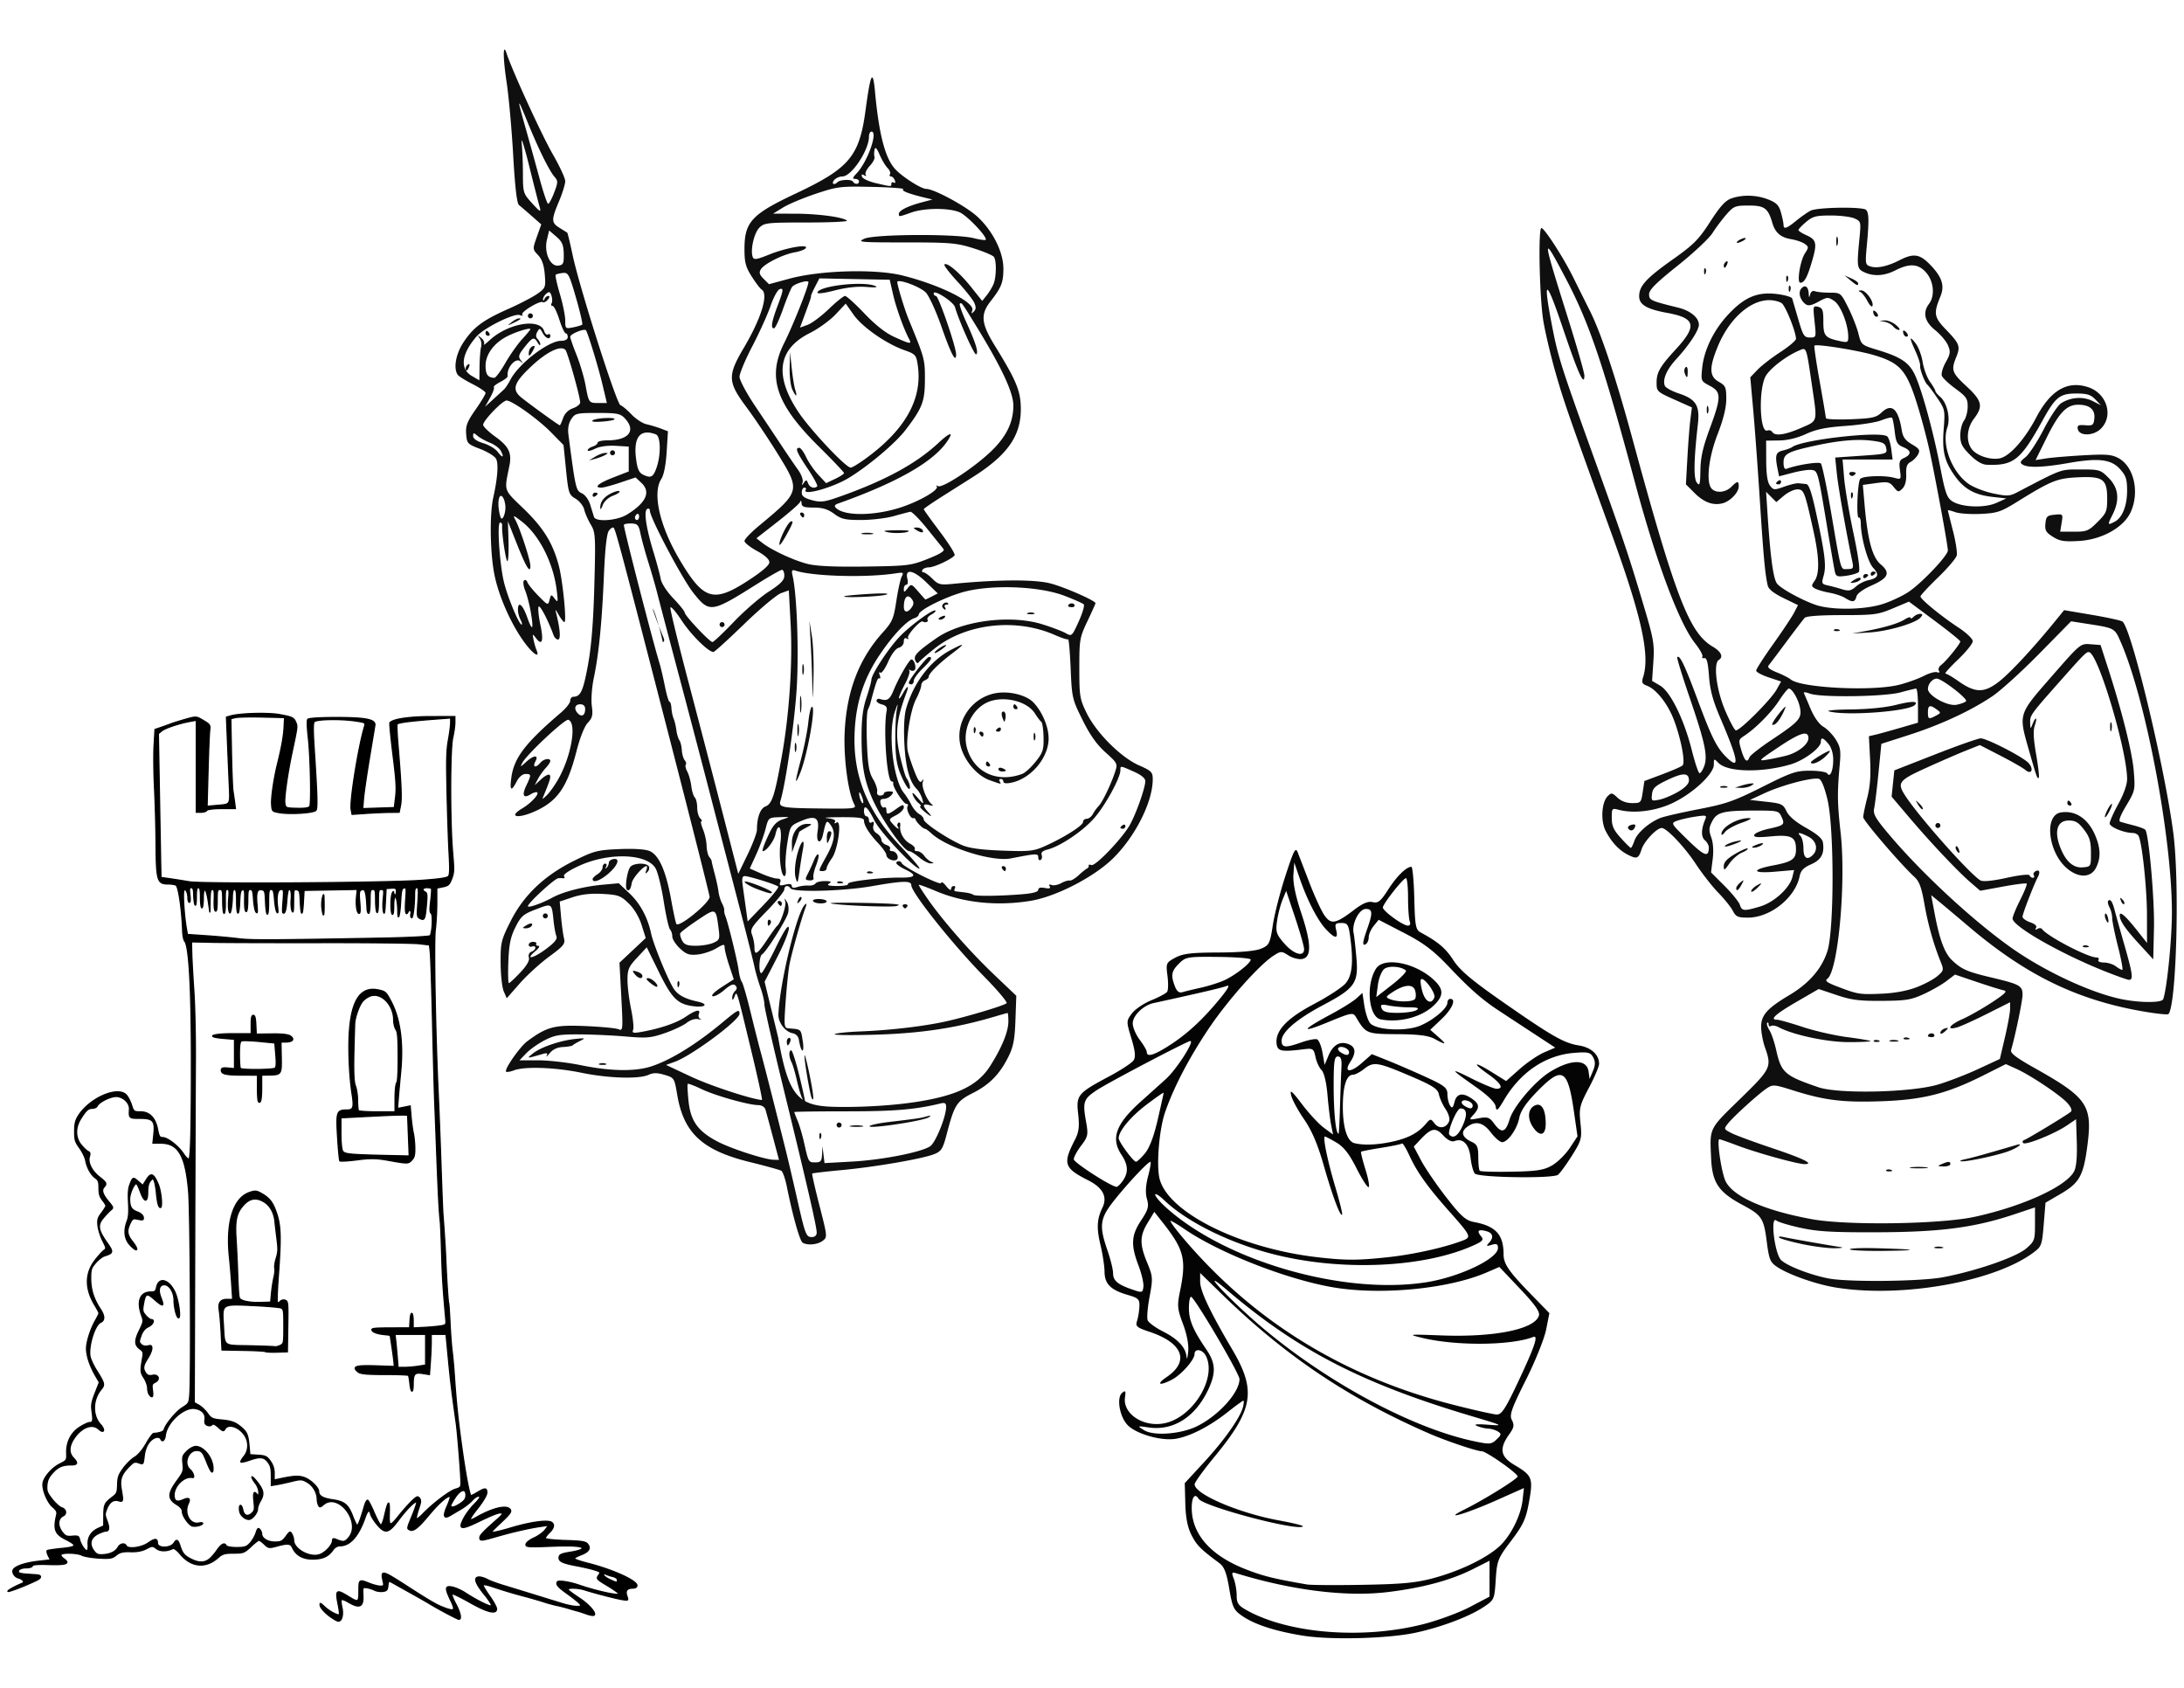 <svg xmlns="http://www.w3.org/2000/svg" width="647.058" height="500" viewBox="0 0 606.617 468.75"><path d="M606.617 0v468.75H0V0z" fill="#fff" fill-rule="evenodd"/><path d="M91.192 448.562c-1.156-.913-2.164-2.094-2.242-2.624-.127-.874-.02-.85 1.151.256 1.382 1.306 3.847 2.612 4.157 2.202.103-.137-.02-1.279-.275-2.537-.875-4.326-.619-4.568 2.684-2.534 2.918 1.796 3.03 1.74 3.03-1.527 0-3.176.044-3.206 2.931-2.048 1.043.418 2.393.763 3.002.766.969.007 1.074-.138.844-1.143-.793-3.467-.533-3.421 6.543 1.14 6.783 4.372 8.43 5.315 10.684 6.116 2.602.924 2.82.606 1.488-2.173-1.657-3.457-1.574-4.11.472-3.68.902.19 2.51.91 3.571 1.602 3.222 2.097 6.744 3.851 7.247 3.61.273-.132-.547-1.48-1.938-3.183-2.596-3.179-3.088-4.836-1.436-4.836.538 0 1.537.307 2.22.682.683.376 2.545 1.078 4.138 1.561 1.593.483 5.502 1.683 8.687 2.667 3.185.984 6.869 2.12 8.187 2.524 1.317.404 3.048.735 3.846.735 1.26 0 1.377-.095.886-.722-.31-.397-1.781-1.59-3.268-2.652-2.803-2.002-3.376-2.648-3.021-3.407.242-.517 3.305-.068 6.11.897 4.758 1.634 11.003 2.99 11.003 2.39 0-.203-1.418-1.22-3.152-2.261-3.034-1.823-3.127-1.93-2.494-2.854.63-.923.591-.982-.999-1.501-.91-.297-3.132-.818-4.937-1.157-3.899-.732-5.019-1.222-5.019-2.196 0-.92.504-1.165 3.318-1.615 1.254-.2 2.538-.548 2.854-.772 1.192-.849-1.735-1.144-8.567-.865-6.187.253-6.901.197-6.795-.53.068-.47 1.016-1.219 2.241-1.773 1.168-.527 2.557-1.536 3.088-2.242l.965-1.283-2.316.334c-3.098.447-7.698 1.5-12.134 2.78-4.325 1.245-4.66 1.268-4.66.319 0-.669.976-1.683 5.16-5.361 1.003-.881 1.296-1.366.891-1.473-.744-.196-2.109.32-6.87 2.605-4.468 2.142-5.233 1.908-3.648-1.117.596-1.137 1.839-2.82 2.763-3.74.924-.92 1.685-1.845 1.692-2.056.024-.782-1.121-.344-2.178.832-.6.667-1.96 1.727-3.022 2.355l-3.089 1.823c-1.722 1.015-1.993.125-.79-2.59.578-1.305.963-2.489.856-2.63-.447-.592-3.094 1.667-5.86 5.002-3.043 3.669-4.387 4.715-5.398 4.202-.771-.391-.786-.314.778-4.144.75-1.834 1.28-3.442 1.179-3.575-.355-.47-2.76 1.895-5.037 4.951-2.798 3.754-3.73 3.952-5.979 1.266-.84-1.005-1.635-2.269-1.764-2.808-.355-1.48-.846-1.191-1.592.933-1.81 5.149-4.164 7.786-6.954 7.786-.699 0-1.466.433-1.905 1.073-1.275 1.864-2.839 2.598-5.579 2.621-2.798.023-4.699-1.033-5.68-3.154-.561-1.212-1.309-1.286-4.41-.44-2.089.572-2.313.538-3.385-.51-.631-.617-1.328-1.122-1.548-1.122-.22 0-1.247.804-2.282 1.787-1.749 1.662-2.083 1.787-4.773 1.787-2.408 0-3.118.203-4.244 1.214-3.475 3.119-7.506 2.739-10.591-.999-.804-.973-1.699-1.649-1.989-1.502-1.637.831-3.538.843-4.58.03-1.04-.813-1.204-.81-2.835.045-1.165.61-2.606.878-4.401.815-2.097-.073-2.943.13-3.942.947-1.104.903-1.746 1.011-4.859.821-1.973-.12-4.076-.478-4.674-.795-1.268-.672-5.53-.776-5.826-.142-.112.239.23.74.758 1.114 1.9 1.345.83 1.776-4.014 1.618-3.098-.102-4.695.029-4.695.383 0 .295-.771.536-1.714.536-1.56 0-2.543.667-2.015 1.366.115.151 1.045.331 2.066.4 1.021.067 2.334.157 2.918.2 1.362.098 1.362.828 0 1.49-3.026 1.472-7.837 3.326-8.017 3.089-.17-.226 1.779-1.322 4.028-2.264.728-.305.068-1.169-1.126-1.473-.83-.21-1.524-1.046-1.539-1.852-.022-1.165 2.935-2.299 7.244-2.778l3.197-.355-.586-1.182c-.323-.65-.458-1.285-.301-1.411.157-.126 1.983-.395 4.058-.599 4.218-.414 4.392-.842 1.035-2.545-2.955-1.499-3.42-2.758-2.485-6.727.211-.896-.006-1.342-1.116-2.298-1.514-1.303-2.977-4.992-2.646-6.668.334-1.69 2.528-4.16 4.637-5.219 1.971-.99 1.99-1.02 1.922-3.086-.1-3.048 1.264-5.687 3.723-7.201 1.082-.667 2.261-1.214 2.62-1.217.937-.007 1.054-.5.71-2.99-.265-1.915-.15-2.611.858-5.197l1.165-2.986-1.124-1.947c-1.526-2.643-2.456-5.477-2.446-7.453.01-1.905 1.162-5.492 2.52-7.848.52-.901.946-1.783.946-1.959 0-.175-.514-1.167-1.143-2.204-2.805-4.625-2.764-8.906.122-12.598.882-1.128 1.947-2.303 2.367-2.611.745-.547.736-.618-.336-2.76-.604-1.208-1.188-3.07-1.296-4.137-.17-1.67-.029-2.16 1.01-3.534.663-.878 1.206-1.768 1.206-1.978 0-.21-.434-.922-.965-1.582-.73-.906-.965-1.718-.965-3.321 0-1.76-.17-2.243-.998-2.829-1.23-.87-2.339-2.87-2.693-4.858-.146-.826-.896-2.373-1.666-3.44-1.244-1.724-1.4-2.236-1.4-4.616 0-2.094.21-3.018.966-4.251 3.058-4.991 11.015-8.467 13.386-5.848.462.51 1.104 1.766 1.428 2.791.566 1.792.665 1.865 2.51 1.865 2.493 0 4.12 1.684 4.732 4.9.36 1.888.579 2.248 1.37 2.248 1.364 0 4.373 2.315 5.768 4.438.662 1.008 1.383 1.686 1.602 1.507.467-.382.671-8.922.662-27.644-.01-19.997-.667-31.552-1.868-32.871-.265-.291-.516-1.515-.558-2.72-.199-5.765-1.094-12.113-1.801-12.778-.22-.206-1.268-.38-2.33-.386-2.92-.017-3.194-.948-3.259-11.066-.028-4.447-.22-11.417-.427-15.488-.207-4.072-.262-9.414-.123-11.871l.253-4.468 1.585-.539c.872-.296 2.107-.74 2.744-.987s2.5-.83 4.14-1.296c2.955-.84 2.997-.838 4.95.33 1.845 1.102 1.956 1.273 1.766 2.728-.11.853-.32 5.95-.465 11.327l-.264 9.775 2.658-.242c4.037-.368 3.774.118 3.484-6.43-.14-3.152-.364-8.512-.5-11.911l-.245-6.181 1.117-.325c2.593-.754 10.497-.965 13.69-.365 3.59.674 3.897.83 4.492 2.27.415 1.003.37 1.343-1.05 7.973-1.279 5.969-2.264 12.885-2.047 14.364.193 1.317.265 1.346 3.414 1.417 2.237.05 3.312-.125 3.53-.578.46-.96.18-13.828-.416-19.082-.318-2.797-.38-4.741-.16-5.056.216-.307 3.389-.51 7.964-.51 8.247 0 10.931.547 10.67 2.176-.077.488-.772 4.678-1.543 9.312-.77 4.633-1.496 9.638-1.613 11.122l-.212 2.698 4.399-.145 4.398-.145.357-2.979c.293-2.443.162-4.532-.728-11.631-.596-4.76-.982-8.789-.857-8.954.765-1.012 5.322-1.694 11.363-1.702l6.66-.008-.005 1.66c-.005.912-.27 2.808-.594 4.212-.736 3.185-.761 23.09-.04 31.655.436 5.19.418 5.76-.246 7.506-.62 1.632-.95 1.935-2.427 2.227l-1.708.34-.005 4.153c0 2.285-.189 5.648-.416 7.473-.426 3.42.027 28.614.816 45.441.204 4.353.553 13.313.776 19.912.223 6.6.46 12.688.527 13.53.353 4.483.678 9.59.811 12.765.23 5.482.64 11.709.793 12.04.075.165.241 2.577.369 5.362.127 2.784.39 6.326.585 7.87.194 1.545.452 4.302.574 6.128.569 8.517 1.07 13.243 2.38 22.465.816 5.75 1.831 11.037 2.232 11.624.051.075.857-.322 1.791-.882 2.172-1.303 2.664-1.295 2.664.045 0 .67-.977 2.335-2.547 4.34-2.637 3.37-2.681 3.822-.24 2.442 4.593-2.595 8.437-3.45 9.303-2.07.344.547-.055 1.158-1.918 2.935-3.95 3.767-3.83 3.581-2.089 3.246.85-.163 2.587-.612 3.86-.997 5.857-1.771 10.692-2.423 11.722-1.581.746.61.492 1.588-.718 2.772-.637.622-1.158 1.338-1.158 1.59 0 .251 2.513.531 5.585.622 4.63.138 5.697.314 6.24 1.034.892 1.18.252 2.134-1.988 2.964-.951.352-1.73.807-1.73 1.01 0 .203 1.607.773 3.571 1.266 6.944 1.743 13.803 4.828 13.803 6.208 0 .425-.42.706-1.062.711-1.703.014-2.256.71-1.742 2.2.43 1.246.416 1.257-1.18 1.017-1.648-.247-7.71-1.81-10.494-2.704-1.932-.62-4.942-.67-4.664-.076.114.244 1.513 1.297 3.109 2.34 2.834 1.852 4.982 4.384 4.063 4.79-.244.107-1.169-.068-2.055-.389-.886-.32-1.959-.671-2.384-.779-.424-.107-1.6-.446-2.613-.752-1.012-.307-2.49-.684-3.281-.84-.793-.155-2.397-.594-3.564-.975-1.168-.381-3.6-1.084-5.405-1.562-3.245-.86-5.787-1.625-9.374-2.823-1.014-.34-1.946-.483-2.07-.32-.123.164.664 1.538 1.75 3.056 1.084 1.517 1.972 3.138 1.972 3.603 0 1.576-2.55.966-7.35-1.759-2.522-1.431-4.766-2.523-4.988-2.425-.222.098.205 1.31.948 2.693 1.337 2.487 1.742 4.377.937 4.377-.393 0-5.754-2.849-8.271-4.394-.637-.392-3.243-1.875-5.791-3.298a1300.22 1300.22 0 01-5.087-2.848c-.275-.159-.504.308-.58 1.182-.106 1.227-.32 1.469-1.425 1.609-.715.09-1.758-.071-2.316-.359-.56-.288-1.531-.591-2.16-.675-1.132-.15-1.143-.128-1.036 2.206.147 3.199-.95 3.659-4.16 1.745-.87-.52-1.697-.793-1.837-.608-.14.184-.077 1.094.138 2.02.474 2.045.023 3.93-.942 3.93-.388 0-1.65-.747-2.807-1.66zm80.315-9.76c0-.392-.553-.823-1.255-.978-.69-.154-1.558-.438-1.93-.632-.377-.198-.676-.123-.676.169 0 .287.739.868 1.641 1.29 2.097.982 2.22.99 2.22.15zM57.924 433.17c.574-.393 1.612-1.541 2.307-2.553 1.263-1.838 2.147-2.29 2.597-1.328.13.28 1.43.51 2.888.51 2.258 0 2.819-.187 3.788-1.266.626-.696 1.356-1.963 1.624-2.816.385-1.231.594-1.43 1.015-.969.291.32.53.885.53 1.256 0 1.242 1.661 2.264 3.68 2.264 1.687 0 2.126-.221 3.092-1.555 1.04-1.435 1.164-1.487 1.617-.668.27.487.49 1.262.49 1.72 0 2.339 4.126 4.76 6.947 4.078 1.66-.402 3.863-2.675 3.863-3.986 0-.522.248-.628.869-.373 2.157.884 2.508.846 3.588-.383 3.72-4.231-2.83-12.836-7.013-9.213-.839.727-1.036.746-1.332.128-.19-.399-.35-1.139-.353-1.644-.012-1.817-1.132-3.758-2.714-4.701-1.468-.876-1.834-.899-4.37-.275-1.521.375-3.418.787-4.214.916l-1.448.235v-2.63c0-2.11-.187-2.876-.948-3.882-1.095-1.45-2.211-1.556-5.211-.5-1.158.407-2.192.626-2.298.486-.106-.14.277-.83.85-1.533 1.37-1.679 1.407-4.144.093-6.02-1.608-2.294-4.511-3.155-5.377-1.593-.374.675-.606.614-1.822-.48-.965-.868-1.517-1.09-1.795-.723-.22.292-.783.371-1.25.175-.64-.268-.806-.655-.674-1.57.24-1.658-.849-2.838-2.883-3.123-3.03-.423-7.735 3.892-8.147 7.474-.156 1.355-.815 1.937-1.218 1.075-.477-1.02-2.189-.547-3.291.911-.736.973-1.182 2.213-1.36 3.78-.263 2.32-.269 2.328-1.46 1.876-.874-.331-1.41-.254-1.989.288-2.825 2.642-3.438 4.097-2.938 6.967.601 3.45.56 3.635-.727 3.262-1.432-.416-2.55.363-3.31 2.306-.533 1.36-.533 1.671-.006 3.023.803 2.052.744 3.088-.175 3.088-.42 0-1.464.37-2.32.824-2.005 1.06-2.42 2.766-1.12 4.597.746 1.05 1.221 1.257 2.653 1.156 2.064-.145 3.484-.86 4.18-2.101.549-.982 1.816-1.207 2.197-.391.485 1.038 4.247.566 6.15-.772 1.836-1.292 2.537-1.291 2.537 0 0 1.569 3.655 1.562 4.641-.01.709-1.129 1.085-.924 1.664.907.64 2.026 1.248 2.724 3.194 3.667 1.952.946 3.415.973 4.708.087zm-4.59-9.406c-1.012-.406-2.668-2.828-2.668-3.902 0-.756-.477-1.36-1.64-2.074-2.442-1.5-2.424-3.01.073-6.437 1.858-2.548 1.944-2.788 1.735-4.828-.204-1.99-.124-2.244 1.097-3.476.725-.73 1.822-1.328 2.44-1.327 2.254.005 4.789 3.232 4.789 6.1 0 1.774-.567 1.173-1.782-1.89-1.018-2.565-1.325-2.956-2.436-3.1-2.564-.33-4.15 3.586-2.152 5.317.88.763 1.365 2.334.675 2.19-2.233-.466-5.115 2.281-5.115 4.876 0 1.695.746 2.082 2.52 1.307 1.614-.704 2.085-.36 1.423 1.042-1.279 2.707.466 5.947 2.918 5.421.695-.149 1.175-.081 1.067.15-.24.514-2.193.932-2.944.63zm14.513-2.246c-.964-.706-1.338-1.42-1.346-2.568-.009-1.32.646-1.085.914.327.31 1.627 1.294 2.05 2.448 1.049.86-.745.92-1.039.682-3.33-.26-2.504.006-3.072.892-1.9.36.476.463.325.463-.678 0-.715-.43-1.823-.965-2.488-.53-.66-.965-1.436-.965-1.725 0-.289.695.372 1.544 1.47 1.734 2.238 1.895 3.333.772 5.22-.424.715-.772 1.692-.772 2.172 0 1.03-1.3 2.709-2.237 2.89-.362.07-1.006-.128-1.43-.44zm-43.359 7.437c-.154-1.982.86-3.6 2.809-4.483l1.532-.693.015-2.839c.015-3.076.216-3.513 2.353-5.13 1.296-.982 1.422-1.277 1.482-3.494.056-2.067.29-2.73 1.595-4.53.84-1.16 2.245-2.538 3.12-3.062 1.01-.606 2.179-1.981 3.198-3.767.883-1.547 1.818-2.829 2.076-2.848 1.716-.128 2.797-.517 2.933-1.054.369-1.465 3.283-4.99 5.033-6.089 1.8-1.13 1.907-1.31 2.081-3.516.409-5.167.158-50.938-.309-56.446-.852-10.05-2.843-13.53-7.74-13.53h-2.18l.25-2.425c.39-3.777-.2-4.468-3.814-4.468-3.076 0-3.098-.019-2.952-2.57.09-1.577-1.52-3.254-3.35-3.49-1.614-.207-5.088 1.44-5.672 2.69-.145.309-.731.57-1.302.579-1.178.018-1.754.54-3.262 2.958-1.546 2.48-1.475 5.26.188 7.268.685.828 1.546 1.632 1.913 1.786.52.218.592.538.327 1.458-.48 1.673.684 3.982 2.86 5.668 1.9 1.474 2.059 1.837 1.204 2.775-.76.834-.386 2.011 1.276 4.012 1.33 1.6 1.365 1.722.659 2.298-.41.334-1.348 1.316-2.085 2.181-1.703 2-1.512 3.389.942 6.858 1.898 2.684 1.848 2.95-.71 3.759-.58.183-1.667 1.043-2.414 1.91-1.24 1.441-1.358 1.818-1.358 4.353 0 3.08.837 5.719 2.708 8.538 1.204 1.813 1.224 3.122.055 3.623-1.607.687-3.44 6.55-2.958 9.457.124.743.924 2.471 1.78 3.84 2.337 3.74 2.399 4.01 1.246 5.416-2.328 2.84-2.377 7.216-.108 9.665 1.4 1.512.97 2.638-.492 1.284-1.793-1.66-4.787-.527-6.862 2.598-1.43 2.153-1.497 4.023-.195 5.378 1.353 1.407 1.205 1.95-.53 1.95-2.473 0-3.684.516-5.219 2.22-1.097 1.218-1.493 2.077-1.594 3.457-.117 1.595.077 2.104 1.48 3.888.89 1.129 2.094 2.2 2.678 2.38 1.189.368 1.422 1.698.386 2.203-1.541.752-1.66 2.723-.274 4.556.824 1.09 1.27 1.27 2.78 1.126 1.53-.147 1.83-.02 2.01.849.285 1.365 1.642 3.37 2.135 3.152.217-.096.341-.86.276-1.699zm16.99-41.635c-.255-.337-.464-1.165-.464-1.84 0-.676-.451-1.939-1.003-2.806-1.02-1.603-1.035-1.883-.32-5.994.178-1.032.022-1.44-.764-1.997-1.542-1.091-1.594-2.317-.217-5.155 1.208-2.49 1.22-2.57.61-4.27-1.386-3.862-.384-6.428 2.51-6.428 1.185 0 1.456-.206 1.657-1.261.56-2.952 3.299-2.354 5.01 1.095 1.024 2.062 1.812 7.314 1.099 7.314-.528 0-1.246-2.8-1.246-4.857 0-2.248-1.302-4.333-2.705-4.333-1.402 0-1.801 1.43-.983 3.523 1.042 2.665.712 2.752-1.869.492-2.064-1.808-2.42-1.638-2.96 1.411-.315 1.776-.251 2.094.63 3.126.54.632 1.232 1.149 1.538 1.149 1.087 0 .538 1.336-.815 1.983-.943.45-1.576 1.219-2.02 2.449-.614 1.702-.61 1.826.07 2.484.425.41 1.167.572 1.826.398.914-.242 1.11-.12 1.11.683 0 .537-.513 1.772-1.142 2.744-1.31 2.026-1.423 2.855-.562 4.114.439.64.97.817 1.874.624 1.672-.36 2.262 1.143.747 1.905-.891.448-.972.695-.748 2.281.26 1.828-.048 2.244-.863 1.166zm-5.44-41.645c-1.456-1.608-1.71-3.97-.703-6.556.418-1.072.521-2.466.378-5.085-.15-2.745-.045-3.996.439-5.233.747-1.91.838-1.933 2.353-.6l1.158 1.018 1.042-1.66c1.232-1.963 1.949-1.671 3.23 1.316.822 1.919 1.254 6.47.613 6.47-.49 0-.847-1.328-1.099-4.085-.115-1.264-.377-2.72-.58-3.234-.354-.89-.408-.892-1.113-.048-.515.615-.742 1.566-.742 3.105 0 2.985-.9 2.95-2.012-.079-.464-1.263-.97-2.297-1.125-2.297-.65 0-1.881 2.81-1.876 4.28.009 2.207.486 2.998 2.189 3.63.873.324 1.52.905 1.597 1.435.112.77-.082.846-1.423.563-1.444-.306-1.604-.215-2.302 1.303-.905 1.966-.743 3.036.74 4.916 1.942 2.46 1.322 3.143-.763.841zm64.105 76.077a98.53 98.53 0 001.114-3.587c.262-.923.654-1.6.87-1.506.216.096 1.018 1.636 1.782 3.424s1.59 3.34 1.837 3.448c.26.114.704-.943 1.057-2.511.995-4.425 1.44-4.735 1.32-.921-.123 3.973.12 4.035 2.776.71 1.017-1.274 2.574-3.021 3.46-3.883 1.374-1.336 1.689-1.462 2.144-.856.455.604.42 1.045-.232 2.966-.42 1.241-.711 2.472-.645 2.734.066.263.896-.33 1.844-1.317 2.764-2.878 7.449-6.425 9.09-6.882 1.357-.379 1.51-.578 1.482-1.925-.058-2.743-.936-13.716-1.305-16.31-1.202-8.446-1.567-11.428-2.172-17.742l-.673-7.02h-4.119l-.005 2.17c0 1.193-.112 3.706-.246 5.583l-.244 3.414-1.915-.3c-2.217-.347-2.596.096-2.605 3.045-.008 2.562-.622 2.445-.888-.17-.116-1.146-.299-2.2-.407-2.342-.107-.142-3.118-.257-6.692-.255-5.043.003-6.694-.164-7.377-.743-1.704-1.444-.561-1.829 4.884-1.646l5.262.178-.116-1.276c-.065-.702-.325-2.655-.58-4.34l-.462-3.063-2.204-.26c-1.212-.143-2.42-.545-2.683-.893-.598-.792-.138-.86 5.852-.877l4.44-.012.12-2.182c.143-2.628.845-2.374.845.307v1.894l2.992-.15c1.646-.082 3.718-.27 4.606-.418 1.555-.26 1.608-.328 1.464-1.902-.765-8.396-.982-11.83-1.152-18.228-.11-4.071-.279-8.092-.377-8.934-.29-2.49-.556-7.536-.964-18.381a6295.06 6295.06 0 00-.583-15.062c-.11-2.667-.375-12.547-.59-21.954-.216-9.408-.496-18.06-.624-19.227l-.23-2.122-2.947-.344c-1.62-.19-13.804-.327-27.076-.305-13.27.022-26.82-.017-30.108-.086l-5.98-.126.069 3.063c.038 1.685.296 6.395.574 10.467.282 4.124.473 12.718.43 19.402-.04 6.599-.127 30.687-.192 53.528l-.118 41.53 1.287.712c.708.39 1.785 1.416 2.393 2.278 1.005 1.422 1.384 1.592 4.118 1.843 2.175.2 3.45.61 4.587 1.475 2.157 1.643 2.523 2.353 2.81 5.46l.248 2.69 2.316.144c2.006.124 2.459.348 3.378 1.668.75 1.076 1.062 2.066 1.062 3.37v1.846l1.64-.35c3.79-.81 5.209-.88 6.742-.335 1.745.622 3.972 2.782 3.972 3.852 0 1.232 1.148 1.92 3.857 2.314 3.317.482 4.351 1.331 5.606 4.605.536 1.4 1.102 2.541 1.257 2.538.156-.007.57-.865.922-1.915zm-26.426-46.394c-.099-.13-2.85-.283-6.114-.34l-5.934-.105-.228-4.595c-.126-2.527-.359-5.351-.517-6.275-.385-2.244.251-3.17 2.177-3.17h1.53l-.248-3.957a219.413 219.413 0 00-.65-7.754c-1.022-9.668 1.045-16.386 5.531-17.968 1.591-.56 2.002-.521 3.475.332 2.238 1.296 3.143 2.539 4.182 5.743 1.063 3.28 1.146 6.753.401 16.835-.295 4-.424 7.421-.286 7.604.138.182.507.05.82-.294.315-.346.93-.475 1.372-.29.767.322.797.638.694 7.318l-.107 6.982-2.96.085c-1.628.047-3.04-.02-3.138-.15zm4.142-1.709c.967-.485.99-.615.99-5.301 0-4.546-.046-4.82-.868-5.122-.478-.176-3.915-.467-7.639-.647-8.803-.426-8.664-.512-8.313 5.11.407 6.514-.327 5.902 7.288 6.076 3.65.084 6.843.205 7.094.268.252.063.904-.11 1.448-.384zm-2.437-14.563c.132-1.404.435-3.352.674-4.329.238-.976.345-2.145.236-2.598-.109-.452.08-1.702.42-2.776.507-1.606.546-2.506.22-5.06-.219-1.71-.483-3.971-.588-5.027-.263-2.659-1.477-4.701-3.399-5.718-2.018-1.068-3.723-.711-5.373 1.124-1.914 2.131-2.379 4.178-2.068 9.114.147 2.328.334 6.141.416 8.474.228 6.485.34 7.983.622 8.357.539.712 2.906 1.159 5.704 1.077l2.896-.086zm32.383-36.851c-3.3-.59-4.902-.615-8.61-.133-2.507.326-4.667.45-4.8.274-.132-.176-.41-3.108-.617-6.517-.43-7.077-.263-7.575 2.53-7.575 1.855 0 2.083-.688 1.486-4.493-.774-4.938-1.096-12.75-.726-17.627.65-8.577 3.197-12.203 7.904-11.252 2.08.42 2.25.57 3.656 3.248 2.549 4.856 3.441 11.487 2.646 19.657-.246 2.528-.542 5.82-.657 7.317l-.21 2.722 1.755-.348 1.755-.348.256 2.987c.14 1.643.422 3.704.625 4.58.203.875.385 2.698.406 4.05.03 1.968-.136 2.645-.828 3.387-.984 1.054-1.068 1.055-6.57.07zm5.648-6.675c-.116-3.02-.218-5.604-.227-5.744-.017-.27-2.986-.197-12.66.31l-5.887.308v4.188c0 2.556.188 4.52.482 5.04.508.897 1.867 1.025 13.547 1.279l4.957.107zm-3.718-10.493c0-2.135.19-3.978.446-4.316.293-.388.439-2.873.426-7.279-.016-5.397-.14-6.865-.639-7.595-.34-.497-.62-1.69-.62-2.651-.005-4.155-3.472-7.698-6.486-6.624-.813.289-1.849 1.048-2.303 1.687-.965 1.36-1.998 4.426-2.053 6.1-.402 12.14-.359 15.76.206 17.206.33.843.6 2.654.6 4.026 0 1.37.115 2.646.257 2.833.141.187 2.487.34 5.212.34h4.954zm-37.974.82c-.136-.18-.247-1.896-.247-3.815v-3.489l-4.15-.007c-4.676-.008-5.888-.29-5.888-1.371 0-.577.422-.71 1.834-.579l1.834.17v-8.169l-3.089-.256c-5.034-.416-3.342-1.276 2.51-1.276h5.212v-2.553c0-1.929.141-2.553.579-2.553.424 0 .61.698.694 2.61l.115 2.612 4.325-.058c3.003-.04 4.606.154 5.246.635 1.143.861.496 1.585-1.428 1.597l-1.28.008.084 4.178c.096 4.807.022 4.915-3.413 4.976l-2.027.036v3.544c0 3.284-.308 4.557-.91 3.76zm4.661-9.245c.337-.283.391-1.322.193-3.694l-.275-3.3-4.368-.425c-2.403-.233-4.618-.298-4.922-.143-.408.206-.555 1.211-.555 3.786 0 1.927.116 3.658.258 3.845.359.475 9.096.413 9.67-.069zm51.474 120.893c1.16-.782 1.53-1.336 1.53-2.297 0-1.947-1.463-1.646-2.983.614-.696 1.033-1.265 2.067-1.265 2.297 0 .715 1.125.462 2.718-.614zm-11.694-38.102l2.027-.322v-8.538H109.7l.195 1.66c.107.912.3 2.98.431 4.595l.237 2.936 1.806-.005c.994-.003 2.718-.15 3.833-.327zm-10.545-118.877c7.418-.138 13.634-.444 13.812-.68.61-.807.852-5.775.303-6.224-.394-.322-.42-1.089-.124-3.526.209-1.713.293-3.229.188-3.368-.105-.14-.684-.253-1.285-.253-1.194 0-1.467.723-.466 1.23.53.27.586.818.357 3.488-.344 4.025-.54 4.473-1.71 3.892-.895-.445-.911-.56-.65-4.533.233-3.514.186-4.077-.336-4.077-.445 0-.606.521-.606 1.971 0 3.228-.462 6.706-.85 6.39-.198-.162-.27-.61-.158-.993.244-.84-.38-1.476-.725-.739-.674 1.443-.954.234-.72-3.107.238-3.382.206-3.614-.48-3.442-.618.156-.765.766-.927 3.84-.2 3.79-.768 5.743-.778 2.675-.005-.96-.11-2.261-.238-2.893-.41-2.023-.915-1.232-.915 1.434 0 1.592-.148 2.462-.386 2.267-.493-.403-.493-4.862 0-5.871.25-.51.377-.553.38-.128.005.351.18.638.392.638.213 0 .387-.45.387-1 0-.833-.241-.981-1.448-.893l-1.448.106-.193 3.83c-.144 2.86-.275 3.53-.516 2.65-.177-.648-.204-2.313-.06-3.701.242-2.331.2-2.523-.546-2.523-.738 0-.809.29-.809 3.348 0 2.103-.143 3.232-.386 3.034-.212-.174-.386-1.68-.386-3.35 0-2.692-.086-3.032-.772-3.032-.693 0-.772.34-.772 3.318 0 1.872-.168 3.319-.386 3.319-.212 0-.41-.517-.441-1.149-.239-4.99-.524-5.892-1.676-5.307-.522.265-.582.82-.362 3.387.18 2.117.13 3.069-.166 3.069-.609 0-.96-2.264-.72-4.634l.204-2.019-7.395.135-7.396.136-.205 3.574c-.228 3.972-.681 3.562-.847-.766-.094-2.472-.21-2.828-.975-2.971-.827-.156-.87.003-.88 3.318-.01 2.756-.1 3.283-.432 2.528-.23-.525-.333-1.965-.228-3.2.18-2.098-.202-3.286-.8-2.495-.144.19-.35 1.632-.457 3.202-.124 1.815-.393 2.942-.736 3.093-.445.194-.495-.368-.28-3.151.246-3.167.213-3.387-.512-3.387-.975 0-1.363 1.825-1.01 4.746.19 1.571.144 1.995-.17 1.58-.235-.31-.528-1.861-.652-3.446-.184-2.361-.354-2.88-.943-2.88-.634 0-.718.432-.718 3.676 0 4.447-.674 4.163-.848-.358-.107-2.787-.2-3.079-1.039-3.235-1.293-.242-1.631.757-1.354 4.001.194 2.27.146 2.69-.254 2.188-.271-.341-.573-1.892-.67-3.446-.147-2.34-.302-2.826-.902-2.826-.628 0-.724.407-.724 3.063 0 1.702-.172 3.063-.386 3.063-.406 0-.519-1.023-.467-4.243.026-1.562-.096-1.914-.62-1.782-.512.13-.675.842-.766 3.35-.152 4.218-.85 4.11-.85-.133 0-2.61-.124-3.318-.58-3.318-.417 0-.589.604-.617 2.17-.021 1.193-.17 2.744-.333 3.446-.26 1.131-.328 1.17-.591.35-.163-.51-.195-2.06-.071-3.446.179-2 .11-2.52-.336-2.52-.624 0-.647.153-.61 3.957.015 1.474-.142 2.68-.348 2.68s-.375-1.493-.375-3.319c0-2.978-.079-3.318-.772-3.318-.687 0-.772.34-.772 3.106 0 2.175-.138 3.045-.46 2.903-.3-.133-.424-1.208-.358-3.106.083-2.357-.013-2.903-.505-2.903-.483 0-.616.653-.65 3.19l-.041 3.192-.441-3.023c-.571-3.922-1.406-4.425-1.406-.85 0 1.428-.173 2.596-.386 2.596-.212 0-.386-1.263-.386-2.808 0-2.156-.134-2.808-.579-2.808-.44 0-.579.634-.579 2.638 0 3.655-.663 2.553-.743-1.234-.02-.94-.236-1.404-.658-1.404-.517 0-.584.362-.381 2.042.151 1.253.096 2.043-.144 2.043-.215 0-.393-.517-.396-1.15-.009-1.581-.634-2.809-1.104-2.165-.374.511.012 6.84.638 10.463l.308 1.787 5.39.37c2.965.205 6.954.573 8.865.82 3.32.428 9.002.405 39.355-.16zm-16.212-8.152c-.137-.968-.072-2.404.145-3.191.345-1.252.399-1.032.425 1.76.034 3.543-.19 4.107-.57 1.431zm27.2-7.88c5.287-.356 7.627-.701 7.957-1.176.348-.501.386-2.1.147-6.288-.175-3.09-.43-10.671-.567-16.85-.206-9.37-.144-11.808.375-14.71.342-1.913.621-4.07.621-4.795v-1.317l-4.15.314c-7.185.542-10.537.986-10.74 1.42-.109.231-.009 2.668.221 5.415.931 11.115 1.107 15.225.733 17.12l-.378 1.915-2.784.034c-1.532.02-4.472.15-6.534.292l-3.75.257-.25-1.318c-.433-2.281 1.99-17.38 3.705-23.094.318-1.06.204-1.126-2.638-1.531-4.275-.61-10.813-.467-11.354.25-.34.449-.325 2.47.063 8.383.75 11.458.866 15.369.474 16.137-.407.798-7.31 1.25-10.357.679-1.843-.347-1.873-.381-1.994-2.342-.121-1.949.658-7.215 1.669-11.277 1.12-4.501 1.702-7.783 1.812-10.212l.117-2.553-6.177-.15c-3.398-.083-6.759-.011-7.469.16l-1.291.31.177 9.286c.098 5.107.288 9.975.423 10.817.135.843.34 2.279.456 3.191l.21 1.66h-3.855c-2.154 0-3.961.225-4.094.51-.132.281-.837.51-1.567.51h-1.329v-25.54l-1.64.293c-3.027.541-7.038 1.875-7.976 2.652l-.93.77.318 17.934c.175 9.863.337 18.851.36 19.975l.04 2.042 2.501.356c1.376.196 3.804.58 5.397.851 3.61.617 53.624.32 64.048-.38z" stroke="#000" stroke-width=".349"/><path d="M509.91 357.576c-5.648-.92-13.487-3.71-16.552-5.893-1.707-1.216-2.018-2.035-2.648-6.97-.81-6.34-1.403-7.242-6.573-9.997-6.825-3.638-8.557-6.205-8.871-13.143-.382-8.443-.66-7.878 8.022-16.339 8.676-8.455 8.876-8.873 6.915-14.432-.57-1.617-1.037-4.17-1.037-5.672 0-3.207 1.708-5.122 7.814-8.754 5.529-3.29 9.057-7.371 10.604-12.268 1.88-5.946 1.894-33.994.022-41.978-.781-3.33-1.676-5.56-2.332-5.811-1.525-.585-10.201 1.674-15.071 3.924l-4.149 1.917 4.576.51c4.214.469 4.654.676 5.578 2.626.661 1.397 2.514 2.97 5.45 4.628 3.168 1.787 4.515 2.97 4.679 4.105.443 3.071-.497 4.777-3.314 6.02-2.098.926-2.839 1.705-3.174 3.335-1.218 5.92-8.11 11.443-14.296 11.455-2.866.005-3.388-.227-4.255-1.895-.544-1.046-2.356-3.302-4.027-5.013-1.67-1.712-4.5-5.331-6.288-8.044-3.098-4.7-8.064-9.934-9.425-9.934-1.395 0-4.845 3.64-5.59 5.9-.882 2.672-1.313 2.825-4.003 1.426-2.358-1.227-4.48-3.549-6.013-6.577-1.415-2.796-1.097-7.904.597-9.598 1.005-1.006 1.238-.97 2.714.417 1.04.977 2.494 1.517 4.085 1.517 2.392 0 2.485-.097 2.93-3.065l.46-3.065 4.977-1.868c2.738-1.028 5.267-2.132 5.621-2.454.841-.764-.402-7.35-2.378-12.596-1.677-4.454-4.882-8.55-7.457-9.528-1.442-.549-1.59-.895-1.08-2.527 1.89-6.047-.495-16.821-8.771-39.631-11.954-32.943-13.19-36.496-15.511-44.545-1.316-4.564-2.869-11.098-3.451-14.521-1.087-6.388-1.498-25.944-.545-25.914.82.026 6.074 8.153 8.707 13.467 1.32 2.662 3.489 7.019 4.821 9.68 3.027 6.048 7.074 18.204 11.604 34.858 12.123 44.575 15.91 54.404 22.444 58.26 2.357 1.39 3.031 2.861 1.692 3.69-1.558.962-.684 8.2 1.667 13.8 1.27 3.027 2.641 5.614 3.047 5.749.953.317 9.783-8.512 11.368-11.368l1.215-2.19-3.463-1.15c-1.904-.632-3.462-1.477-3.462-1.877 0-.4 2.133-3.72 4.74-7.378s5.22-7.587 5.809-8.73l1.069-2.08-4.02-1.953c-2.637-1.282-4.142-2.468-4.376-3.452-.73-3.068-1.2-8.128-2.191-23.626-.56-8.747-1.388-20.03-1.84-25.071l-.823-9.168 1.99-2.077c1.095-1.142 3.951-3.355 6.348-4.916 2.396-1.562 4.357-3.22 4.357-3.687 0-1.894-2.869-9.074-3.947-9.88-.637-.476-2.2-.865-3.473-.865-5.407 0-11.219 5.272-14.375 13.04-2.359 5.805-2.273 8.143.355 9.638 1.878 1.068 2.07 1.51 2.075 4.739 0 2.423-.77 5.563-2.416 9.827-2.555 6.617-3.275 13.485-1.59 15.17 1.259 1.26 3.846.994 5.393-.553 1.706-1.707 2.074-1.73 2.074-.13 0 1.67-2.393 4.159-4.513 4.69-2.644.664-5.163-.269-7.773-2.88l-2.387-2.386.415-7.426c.228-4.085.604-8.892.835-10.683l.42-3.258-4.907-2.194c-4.784-2.139-4.908-2.258-4.908-4.714 0-2.815.944-4.45 5.307-9.196 6.043-6.572 5.546-8.702-2.367-10.15-5.686-1.04-7.78-2.28-7.78-4.611 0-2.852 1.93-4.982 9.165-10.111 6.017-4.266 7.328-5.58 10.556-10.585 2.78-4.309 4.235-5.906 5.915-6.492 3.132-1.092 7.054-.966 10.293.33 2.23.893 2.902 1.597 3.467 3.63.386 1.388.703 2.913.705 3.388.007 1.318.843 1.052 3.477-1.104 1.322-1.082 3.13-2.351 4.015-2.82 1.833-.968 14.498-1.161 15.425-.234.802.802.857 2.985.242 9.614-.5 5.382-.457 5.65.969 6.102 1.876.595 4.719-.016 8.108-1.744 3.949-2.014 5.644-1.731 8.664 1.443 3.142 3.303 3.887 5.675 2.693 8.572-1.974 4.79-1.804 5.822 1.533 9.273 3.781 3.912 4.056 4.65 2.845 7.63-1.472 3.625-1.22 4.34 2.85 8.111 4.338 4.018 4.694 5.554 2.08 8.98-1.976 2.592-2.266 6.124-.689 8.376 1.324 1.89 5.287 3.212 7.906 2.637 2.742-.603 6.883-5.263 10.076-11.339 3.988-7.589 8.66-10.31 14.43-8.406 5.19 1.712 7.1 7.942 3.531 11.512-2.077 2.076-6.044 2.131-6.431.088-.189-.994.194-1.186 2.068-1.037 2.084.165 2.322-.01 2.533-1.858.283-2.487-1.291-3.837-4.475-3.837-3.234 0-5.336 2.204-8.814 9.242l-3.03 6.13 2.857-.45c1.572-.248 6.248-.641 10.392-.874 6.398-.36 7.873-.242 9.78.785 4.283 2.307 5.905 9.412 3.41 14.943-1.94 4.302-8.018 7.7-14.428 8.063-4.099.233-5.294.04-7.204-1.163-1.934-1.218-2.256-1.79-2.074-3.674.191-1.98.48-2.257 2.561-2.455 2.334-.223 2.344-.211 1.945 2.247l-.4 2.471h3.84c3.54 0 4.052-.21 6.526-2.684 2.463-2.463 2.684-2.996 2.684-6.462 0-5.452-1.135-6.29-8.089-5.962-5.827.273-7.404.907-16.926 6.805-4.523 2.801-5.506 3.13-10.032 3.359-2.76.14-5.96-.075-7.113-.477-1.151-.402-2.094-.64-2.094-.53 0 .109.633 2.66 1.407 5.668.773 3.008 1.25 6.11 1.057 6.892-.192.783-2.536 3.535-5.21 6.115-2.673 2.581-4.86 4.946-4.86 5.255 0 .771 5.725 5.461 10.545 8.638 2.263 1.492 3.976 3.13 3.976 3.8 0 .65-1.844 2.94-4.098 5.089-2.253 2.15-3.818 3.908-3.477 3.908.34 0 1.955.941 3.586 2.091 4.674 3.294 7.12 3.336 11.201.19 3.127-2.409 9.445-9.201 15.676-16.85l2.489-3.057 7.537 1.275c4.145.701 8.022 1.535 8.614 1.852 2.37 1.268 11.764 40.198 14.178 58.753 1.795 13.8.862 48.075-1.37 50.307-.225.225-3.508-.132-7.295-.795-18.126-3.172-32.25-10.051-47.957-23.358-3.737-3.165-7.657-6.459-8.712-7.318l-1.917-1.564.942 5.021c1.383 7.37 2.798 11.146 4.917 13.122 2.678 2.498 4.144 3.132 11.003 4.76 7.732 1.837 8.512 2.272 8.512 4.74 0 1.67-1.987 11.272-3.179 15.361-.254.874 1.34 2.096 6.563 5.027 14.57 8.177 16.05 10.326 14.658 21.26-1.092 8.578-2.185 10.586-7.421 13.643l-4.246 2.478-.493 6.023c-.465 5.691-.612 6.114-2.668 7.682-10.758 8.204-36.7 12.845-55.074 9.852zm29.83-2.868c9.224-1.744 20.35-5.604 23.092-8.01 2.286-2.008 2.396-2.316 2.396-6.742v-4.637l-5.811 1.943c-10.925 3.654-20.423 4.904-37.752 4.966-12.632.045-16.664-.183-21.436-1.21-3.232-.697-6.317-1.622-6.854-2.058-1.715-1.39-.483 9.041 1.29 10.93 1.507 1.602 8.022 4.153 13.17 5.154 5.525 1.074 25.56.863 31.905-.336zm-25.926-7.733c-.179-.29 3.148-.433 7.393-.319 11.48.31 12.354.626 2.054.743-5.016.057-9.267-.134-9.447-.424zm-13.426-1.499c-3.146-.676-5.946-1.474-6.224-1.773-.277-.299.274-.366 1.225-.15 1.611.369 12.008 2.2 15.904 2.803.95.147.173.286-1.729.308-1.901.023-6.03-.511-9.176-1.188zm36.995.882c.468-.19 1.401-.201 2.074-.026.673.175.29.33-.851.344-1.14.015-1.691-.129-1.223-.318zm11.098-8.425c13.44-2.921 25.656-8.537 27.659-12.716.584-1.219.826-4.041.696-8.126l-.199-6.257-2.521 1.715c-3.43 2.333-11.521 5.592-12.168 4.9-.288-.308-.154-.693.298-.855 1.137-.407 12.168-7.099 12.964-7.864.398-.382-.007-1.333-1.037-2.459-2.03-2.212-10.284-7.718-14.207-9.477l-2.83-1.269-6.308 3.168c-10.066 5.056-16.707 6.737-28.22 7.145-10.723.38-15.8-.243-24.567-3.013-5.186-1.638-5.624-1.675-7.235-.62-2.246 1.472-9.252 7.81-10.828 9.796-1.215 1.532-1.2 1.576.906 2.665 1.178.61 6.21 2.47 11.182 4.135 8.863 2.967 11.991 4.502 9.166 4.499-1.988 0-13.082-3.069-18.545-5.125-2.612-.984-4.913-1.788-5.113-1.788-.802 0 .572 9.314 1.72 11.662 2.098 4.292 10.914 8.166 24.012 10.553 9.784 1.783 35.66 1.4 45.175-.669zm-24.554-12.975c.23-.23.826-.254 1.325-.055.551.221.388.385-.418.418-.729.03-1.137-.133-.907-.363zm6.888-.768c1.039-.158 2.905-.16 4.148-.007 1.243.154.393.283-1.889.287-2.282.006-3.299-.122-2.26-.28zm8.482-.889c1.89-.811 2.42-.811 2.42 0 0 .38-.855.67-1.9.643-1.686-.043-1.745-.116-.52-.643zm6.57-1.368c2.045-.437 5.397-1.37 14.175-3.946 2.339-.686.248.89-2.42 1.824-3.312 1.16-11.103 2.816-12.793 2.72-.76-.045-.294-.313 1.037-.598zm-7.632-20.713c2.839-.834 7.878-2.778 11.198-4.32l6.038-2.806 1.42-6.053c.782-3.33 1.422-6.874 1.422-7.876v-1.823l-6.396 3.214c-3.518 1.768-7.252 3.461-8.298 3.762-3.17.912-2.185-.692 1.383-2.256 1.807-.791 5.463-2.857 8.125-4.591 3.74-2.436 4.526-3.213 3.457-3.42-.76-.147-4.126-1.196-7.48-2.331l-6.095-2.065-2.384 1.818c-1.31 1-4.168 2.632-6.35 3.627-3.477 1.585-4.905 1.815-11.573 1.86-6.296.041-8.463-.238-12.579-1.619l-4.973-1.669-6.072 3.516c-5.916 3.425-7.66 5.008-5.515 5.008.58 0 3.796.905 7.145 2.012 3.35 1.107 8.886 2.373 12.303 2.813 3.417.441 6.348.936 6.512 1.1.164.164-2.55.298-6.03.298-6.098 0-15.47-1.998-19.51-4.16-.763-.41-1.693-.556-2.066-.326-.372.23-.677.038-.677-.429 0-.466-.18-.667-.4-.446-.221.22.054 1.128.613 2.017.558.888 1.396 3.327 1.862 5.419 1.43 6.426 2.348 7.242 11.755 10.457 5.597 1.914 25.664 1.471 33.165-.731zM520.47 289c.23-.23.826-.254 1.326-.054.551.22.387.384-.418.418-.73.03-1.138-.134-.908-.364zm4.467-.035c.468-.19 1.402-.201 2.075-.026.672.175.29.33-.852.344-1.14.014-1.69-.129-1.223-.318zm3.83-.656c.23-.23.827-.254 1.326-.055.552.221.388.385-.418.418-.728.03-1.137-.133-.907-.363zm6.728-.579c0-.73 1.327-1.036 1.722-.398.239.387-.05.703-.644.703-.593 0-1.078-.137-1.078-.305zm3.458-.92c0-.385.466-.88 1.037-1.1.57-.218 1.037-.29 1.037-.158 0 .132-.467.627-1.037 1.1-.598.496-1.037.564-1.037.159zm61.89-9.32c1.048-2.957 2.417-16.633 2.417-24.138 0-20.82-7.286-59.273-14.222-75.063-1.711-3.895-1.6-3.835-9.288-5.037l-4.495-.703-8.813 8.967c-4.848 4.931-10.68 10.233-12.96 11.782-5.956 4.044-14.41 7.978-23.246 10.816l-7.68 2.466-.797 8.056c-.437 4.43-.978 8.872-1.2 9.871-.332 1.492.303 2.666 3.557 6.57 9.176 11.01 23.657 24.472 34.68 32.243 8.962 6.318 21.47 12.19 29.943 14.055 5.227 1.151 11.716 1.213 12.104.115zm-16.955-8.045c-12.115-4.901-24.883-12.258-24.883-14.337 0-.547.954-2.884 2.12-5.193 1.166-2.31 1.974-4.345 1.797-4.522-.178-.178-3.154.197-6.614.833l-6.291 1.156-2.594-2.232c-3.62-3.117-11.075-11.004-17.007-17.994l-5.012-5.907.378-3.65.378-3.65 11.365-4.445c6.25-2.445 11.934-4.446 12.63-4.446 1.729 0 11.78 5.185 13.293 6.858 1.545 1.707.784 3.367-.881 1.925-.628-.544-3.733-2.323-6.9-3.953l-5.758-2.965-3.922 1.565c-2.158.86-7.101 3.008-10.986 4.772-7.592 3.448-8.108 4.106-5.921 7.554 3.645 5.747 18.252 22.208 21.037 23.708.723.39 3.369.125 7.26-.728 3.626-.794 6.217-1.07 6.353-.677.127.365.535.664.906.664.37 0 .495-.29.276-.644-.218-.354-.06-.852.351-1.106 1.132-.7 1.528.073.774 1.51-1.199 2.284-4.27 10.245-4.268 11.063 0 .438.96 1.13 2.129 1.538 1.357.473 1.944 1.036 1.621 1.557-.332.538-.205.632.372.275.481-.297 1.074-.267 1.317.068 1.446 1.996 12.706 7.866 15.089 7.866.545 0 .8.311.564.692-.245.396.4.7 1.515.713 1.069.012 2.547.479 3.285 1.037.738.559 1.552 1.015 1.808 1.015s-.267-2.878-1.163-6.396-1.632-7.116-1.635-7.997c0-.88-.343-2.23-.754-2.998-.411-.768-.567-1.578-.346-1.799.617-.617 1.157.19 1.814 2.713.33 1.266 1.536 5.57 2.68 9.563 2.32 8.088 2.529 9.686 1.267 9.668-.476-.007-3.825-1.21-7.444-2.674zm10.383-7.162c-4.033-4.401-5.468-6.497-5.508-8.042-.034-1.344 1.572.056 4.93 4.296l2.652 3.346-.013-7.84c-.013-7.521-1.403-20.393-2.371-21.96-.255-.411-.953-.749-1.552-.749-2.424 0-6.436-1.648-6.436-2.645 0-.573 1.09-3.024 2.42-5.446 1.488-2.706 2.42-5.35 2.42-6.863 0-7.66-7.59-33.458-10.345-35.16-.736-.456-1.215-.005-7.386 6.95-9.106 10.264-9.237 10.442-9.192 12.478.041 1.882.078 1.906.669.434.904-2.248 1.415-1.916.609.397-.482 1.383-.37 3.73.385 8.063.587 3.361.916 6.262.733 6.445-.41.41-.58-.068-2.765-7.721-2.877-10.078-2.977-9.755 6.29-20.357 8.034-9.193 8.039-9.197 10.832-8.99l2.794.21 2.013 6.222c3.963 12.246 6.804 23.598 7.217 28.837.412 5.215.368 5.415-2.086 9.535-1.687 2.833-2.228 4.3-1.656 4.493.468.156 2.16.62 3.76 1.029 1.601.41 3.051.972 3.224 1.251.985 1.594 2.551 19.562 2.37 27.205l-.205 8.733-3.803-4.15zm-15.717.441c.23-.23.826-.254 1.325-.054.552.22.388.384-.418.418-.728.03-1.137-.134-.907-.364zm6.275-7.564c-.226-.586-.255-1.221-.067-1.41.189-.189.51.291.712 1.067.431 1.648-.047 1.902-.646.343zm4.3-4.953c-.375-.986-.296-1.065.387-.387.473.469.685 1.027.472 1.24-.213.213-.6-.171-.86-.853zm-14.957-8.99c-5.316-4.474-6.485-14.816-1.761-15.58 4.011-.647 7.513 1.664 9.503 6.273 1.569 3.635 1.641 6.426.238 9.14-1.423 2.751-4.823 2.823-7.98.167zm6.602-4.421c-.01-3.16-.367-4.338-1.937-6.396-1.537-2.016-2.388-2.523-4.235-2.523-3.299 0-4.164 3.15-2.173 7.914 1.515 3.626 3.586 5.34 6.151 5.092 2.195-.213 2.207-.234 2.194-4.087zm-37.355-.667c-.25-.406-.308-.886-.126-1.067.18-.182.513.15.739.737.467 1.219.069 1.433-.613.33zm-5.85-6.869c0-.38.312-.691.692-.691.38 0 .692.31.692.691 0 .38-.311.691-.692.691a.694.694 0 01-.691-.691zm47.07-2.42c0-.38.445-1.47.988-2.42.544-.951.988-1.418.988-1.038 0 .38-.444 1.47-.988 2.42-.543.951-.988 1.418-.988 1.038zm-51.84-3.316c-.875-1.457-.86-1.471.33-.33.686.656 1.098 1.342.916 1.524-.182.181-.743-.356-1.246-1.194zm41.419-.487c0-.38.137-.692.305-.692.167 0 .497.311.732.692.235.38.098.691-.305.691s-.732-.31-.732-.691zm11.89-21.09c-.014-1.141.129-1.692.318-1.223.19.468.201 1.401.026 2.074-.175.673-.33.29-.344-.851zm-53.863 72.269c2.205-.835 4.85-2.241 5.877-3.125 1.771-1.524 1.82-1.727.937-3.914-2.005-4.965-3.55-10.451-4.538-16.109-.797-4.564-1.416-6.266-2.717-7.464-3.886-3.578-14.287-15.705-14.287-16.657 0-.568.505-3.003 1.122-5.41.801-3.126 1.027-6.192.79-10.724l-.331-6.346 1.803-.422c.99-.232 4.058-1.078 6.815-1.88l5.013-1.457v-4.74c0-2.606-.233-4.735-.518-4.73-.285.004-2.23.476-4.322 1.05-4.475 1.226-22.232 1.467-25.192.342-1.042-.396-1.79-.476-1.662-.177l1.875 4.403c1.028 2.415 2.367 4.286 3.58 5.002 1.065.63 2.608 2.231 3.429 3.56 1.288 2.084 1.434 3.052 1.067 7.078-.7 7.684-.661 10.51.265 18.838 1.534 13.79-.696 38.297-3.684 40.481-.789.577-.174 1.046 2.92 2.225 5.55 2.115 6.053 2.195 12.216 1.93 3.506-.15 7-.793 9.542-1.754zm-24.27-76.66c-.876-.247 1.925-.488 6.223-.535 4.842-.054 9.606-.54 12.527-1.28 4.285-1.085 6.24-1.06 5.114.066-1.793 1.793-19.196 3.069-23.865 1.75zm-19.095 54.198c3.88-1.152 8.21-5.103 8.968-8.182l.476-1.938-5.443.467c-6.257.538-6.506-.592-.387-1.753 5.296-1.004 6.353-1.746 6.353-4.459 0-3.476-1.28-4.136-6.991-3.605-3.778.351-4.82.257-4.596-.417.16-.479 1.923-1.233 3.917-1.676 4.432-.984 4.639-1.174 3.649-3.348-.76-1.67-1.024-1.732-7.287-1.732-8.936 0-10.647.428-11.975 2.996-.918 1.775-.958 2.503-.245 4.474.536 1.483.681 3.714.392 6.028l-.459 3.674 3.77 3.77c2.074 2.074 3.981 4.434 4.238 5.244.555 1.747 1.122 1.793 5.62.457zm-2.48-4.242c0-.348.623-1.021 1.384-1.496.76-.475 1.383-.754 1.383-.62 0 .135-.623.808-1.383 1.497-.76.688-1.383.967-1.383.619zm-4.148-.88c0-.334.518-1.034 1.15-1.556 1.043-.86 1.073-.804.322.607-.858 1.609-1.472 2.005-1.472.949zm-3.457-6.116c0-1.07.928-2.061 3.142-3.359 1.729-1.013 3.295-1.69 3.48-1.505.185.185-.529.7-1.587 1.143-1.058.444-2.624 1.804-3.48 3.022-1.389 1.979-1.555 2.054-1.555.699zm.361-5.656c.372-.364 1.61-.883 2.75-1.154 2.676-.634 2.075-.045-1.021 1.002-1.323.447-2.1.515-1.729.152zm8.282-.068c1.9-.817 2.993-.817 1.729 0-.57.369-1.504.653-2.075.632-.684-.025-.566-.24.346-.632zm-9.302-3.112c-.032-1.937 4.427-4.519 7.724-4.472.925.013.066.545-2.077 1.285-2.01.695-4.101 1.852-4.646 2.57-.544.72-.995.998-1.001.617zm-3.5 3.715c.006-.619-.483-1.535-1.086-2.035-1.095-.908-1.068-3.067.071-5.75.514-1.212.313-1.27-2.778-.806-1.832.274-4.114.797-5.072 1.16-1.725.657-1.698.703 3.049 5.338 4.583 4.475 5.789 4.909 5.815 2.093zm28.913 2.024c1.531-1.53.96-3.908-1.21-5.03-2.45-1.266-3.382-1.36-2.247-.225.456.457.83 2.012.83 3.458 0 2.714 1.016 3.41 2.627 1.797zm-49.558-3.969c.76-2.183 4.136-5.106 7.297-6.32 1.071-.41 5.838-1.498 10.592-2.416 7.565-1.46 9.762-2.23 17.611-6.167 8.162-4.095 9.354-4.5 13.27-4.5 2.4 0 4.512.34 4.775.766.78 1.262 1.664-.813 1.65-3.877-.008-1.677-.524-3.379-1.31-4.322-1.494-1.79-2.114-1.963-2.114-.59 0 1.668-4.67 5.154-8.38 6.256-7.95 2.36-17.473 2.19-20.02-.357-1.317-1.316-1.333-1.31-1.333.429 0 2.537-5.592 7.803-11.194 10.543-4.789 2.341-10.912 3.144-15.255 2-1.842-.486-1.902-.415-1.902 2.275 0 2.22.502 3.333 2.5 5.545 1.376 1.523 2.637 2.768 2.803 2.768.165 0 .62-.914 1.01-2.033zm-1.77-3.42c-.208-.337.217-.768.945-.959.927-.242 1.213-.058.956.613-.418 1.089-1.338 1.256-1.9.346zm25.71-11.6c.475-.192 1.253-.192 1.728 0 .475.192.086.349-.864.349-.951 0-1.34-.157-.865-.349zm5.704-.233c.95-.305 2.195-.58 2.766-.612.922-.052.922.016 0 .612-.57.368-1.815.644-2.766.611l-1.729-.058 1.729-.554zm19.361-6.513c0-.402 4.536-3.168 5.196-3.168.296 0-.302.778-1.327 1.729-1.609 1.49-3.869 2.331-3.869 1.439zm-36.868 8.204c1.933-1.133 2.986-2.235 2.986-3.125 0-2.195-1.594-2.237-5.956-.16-3.419 1.629-4.107 2.26-4.299 3.938-.218 1.918-.136 1.981 2.027 1.548 1.24-.248 3.6-1.238 5.242-2.2zm7.203-7.05c1.063-2.79.28-6.533-3.963-18.927-2.093-6.113-3.673-11.248-3.511-11.41.695-.696 2.082 2.2 5.642 11.776 4.013 10.796 5.438 13.594 8.287 16.27 3.51 3.297 3.032.539-1.907-11.02-2.132-4.992-2.899-7.814-3.193-11.755-.282-3.793-.632-5.135-1.302-4.996-.503.104-.742-.092-.53-.435.213-.344-.692-1.985-2.01-3.648-4.428-5.582-10.714-22.339-16.613-44.287-9.024-33.573-12.785-44.663-19.412-57.229-6.578-12.475-6.548-11.836.501 10.562 2.614 8.304 4.752 15.757 4.752 16.561 0 3.239-1.72-.548-5.96-13.118-4.748-14.073-5.64-14.259-3.01-.626 1.66 8.603 2.49 11.203 11.93 37.403 7.916 21.97 9.407 26.417 13.679 40.797 2.595 8.738 2.84 10.2 2.52 15.011l-.354 5.33 2.22 1.31c2.893 1.708 6.656 9.37 8.809 17.936.884 3.518 1.853 6.396 2.153 6.396.3 0 .873-.856 1.272-1.901zm12.608-2.542c.208-.542 3.007-2.734 6.219-4.871 7.57-5.038 8.351-5.922 7.805-8.833-.447-2.382-2.177-5.363-3.113-5.363-.295 0-1.513 1.508-2.708 3.352-2.144 3.309-6.545 7.75-9.717 9.805-1.547 1.002-1.585 1.203-.755 3.976.907 3.024 1.618 3.631 2.27 1.934zm6.65-9.92c.916-1.593 3.66-4.839 3.348-3.96-.779 2.187-2.243 4.466-3.077 4.786-.735.282-.799.09-.272-.826zm3.575 9.478c3.219-.838 6.14-3.143 6.14-4.846 0-2.246-2.28-1.555-8.393 2.544-5.581 3.742-5.686 3.86-3.016 3.415a72.967 72.967 0 005.269-1.113zm41.576-11.11c1.416-.758 1.421-.812.168-1.728-1.858-1.359-2.413-1.18-2.413.782 0 1.956.2 2.04 2.245.946zm8.337-3.99c.618-.619-6.718-6.29-8.136-6.29-1.17 0-2.446 1.494-2.446 2.864 0 1.855 5.429 4.87 7.93 4.405 1.13-.21 2.323-.65 2.652-.98zm-18.506-4.591c2.267-.587 5.33-1.693 6.808-2.458 1.478-.766 3.128-1.223 3.666-1.016.613.235.797.08.492-.413-.268-.434.026-1.164.653-1.622 1.325-.969 5.294-5.85 5.294-6.51 0-.247-3.21-2.836-7.132-5.754l-7.133-5.305-4.45 1.873c-4.122 1.735-5.161 1.873-14.13 1.873-6.08 0-9.937.279-10.372.75-.38.414-2.638 3.37-5.018 6.57s-4.622 6.178-4.982 6.62c-.462.564.204 1.144 2.253 1.962 1.599.64 3.337 1.523 3.863 1.965 2.834 2.378 22.893 3.352 30.188 1.465zm-9.363-14.91c5.267-.967 9.055-2.1 10.891-3.256.856-.539 1.556-.726 1.556-.416s.373.19.83-.266c.456-.457 1.272-.83 1.813-.83.779 0 .811.208.155.998-1.318 1.588-9.028 3.844-14.253 4.17l-4.795.298zm-8.801-.346c.23-.23.826-.254 1.325-.054.552.22.388.384-.418.418-.729.03-1.137-.134-.907-.364zm13.78-7.234c2.333-.786 5.512-2.306 7.065-3.378 3.768-2.6 10.775-10.022 10.775-11.413 0-1.362-2.967-17.6-4.932-26.997-.796-3.803-2.508-10.234-3.805-14.29-2.83-8.85-4.663-10.86-11.836-12.982-4.556-1.347-15.952-3.16-16.49-2.623-.148.149.505 4.602 1.453 9.896.947 5.295 1.723 9.896 1.725 10.226 0 .33 3.1.474 6.887.322 6.055-.243 7.09-.471 8.608-1.896 2.795-2.627 4.616-1.028 5.575 4.895.316 1.953.969 2.866 2.838 3.969 2.089 1.233 2.325 1.623 1.692 2.806-.405.756-1.334 1.694-2.066 2.086-1.007.539-1.304 1.384-1.22 3.474.07 1.776-.301 3.174-1.042 3.915-1.075 1.075-1.238 1.046-2.434-.43-1.154-1.426-1.64-1.533-4.924-1.082l-3.643.501.46 5.287c.873 10.018 2.146 14.773 4.486 16.763 2.805 2.384 2.181 3.805-2.6 5.919-2.283 1.01-3.906 2.201-4.122 3.026-.421 1.61-1.091 1.695-3.157.4-.843-.527-2.77-1.177-4.285-1.443-1.514-.267-3.31-.784-3.992-1.148-1.128-.604-1.144-.799-.186-2.167 1.404-2.005 1.307-6.485-.3-13.747-2.447-11.067-2.672-11.65-4.498-11.65-.907 0-2.59.792-3.743 1.761l-2.094 1.762-1.42-1.42-1.421-1.421.398 6.055c.832 12.64 1.628 18.33 2.736 19.553 1.549 1.712 8.622 5.38 11.823 6.13 5.016 1.179 13.132.876 17.688-.66zm-7.505-4.933c.732-.646 2.218-1.37 3.304-1.609 2.732-.6 3.084-1.536 1.294-3.442-1.503-1.6-3.38-8.339-3.43-12.31-.013-1.07-.258-1.799-.543-1.622-.769.477-.383-9.987.397-10.767.833-.833 6.707-1.025 9.38-.307 1.988.534 1.996.524 1.638-2.138-.299-2.23-.121-2.783 1.07-3.322 2.17-.982 2.134-2.095-.095-3.018-1.744-.723-2.064-1.296-2.424-4.338-.229-1.927-.568-3.657-.754-3.843-.186-.186-1.518.13-2.96.704-1.442.573-5.889 1.273-9.882 1.555-5.51.39-8.178.933-11.064 2.254-2.432 1.114-5.111 1.76-7.433 1.791l-3.63.05.022 5.557c.015 3.81.344 5.982 1.047 6.912.967 1.279 1.19 1.296 3.954.31 1.61-.576 3.395-1 3.966-.943l2.115.209c.799.078 1.548 2.295 2.898 8.576 2.384 11.089 2.747 14.226 1.96 16.94-.609 2.094-.527 2.274 1.2 2.653 1.02.224 2.631.653 3.582.952 2.247.708 2.789.609 4.388-.804zm-1.622-.939c0-.141.622-.59 1.383-.997.764-.409 1.383-.456 1.383-.105 0 .35-.623.798-1.383.997-.761.199-1.383.246-1.383.105zm3.457-1.647c0-.403.311-.733.691-.733.38 0 .692.138.692.305 0 .168-.311.497-.692.732-.38.236-.691.098-.691-.304zm-7.896-1.51c-.198-.904-1.16-6.466-2.137-12.36-2.557-15.43-2.583-15.526-4.273-15.77-.804-.118-3.173.234-5.264.78l-3.8.992-.416-2.077c-.757-3.784-.513-4.62 1.486-5.098 1.046-.25 2.213-.683 2.593-.962 2.783-2.047 24.313-4.478 26.345-2.975.419.309.934 1.884 1.144 3.5l.384 2.94h-13.9l.43 5.102c.238 2.806 1.4 9.686 2.583 15.29 1.386 6.56 1.914 10.425 1.483 10.856-.368.367-1.936.838-3.484 1.046-2.542.341-2.85.219-3.174-1.265zm4.837-2.853c-1.803-8.697-3.885-20.544-4.268-24.28l-.455-4.444 7.238-.493c7.102-.484 7.232-.524 6.93-2.107-.263-1.376-.856-1.68-4.039-2.079-4.122-.515-9.347-.036-16.176 1.481-7.183 1.596-8.298 2.213-8.298 4.594 0 1.367.292 1.952.864 1.733 2.816-1.08 8.943-2.04 9.492-1.488.346.349 1.59 6.235 2.765 13.08 3.032 17.67 2.625 16.25 4.653 16.25 1.62 0 1.723-.178 1.294-2.247zm5.133 3.671c0-.403.312-.732.692-.732.38 0 .691.137.691.305 0 .167-.31.497-.691.732-.38.235-.692.098-.692-.305zm-5.477-21.764c-.03-.73.134-1.138.363-.908.23.23.255.826.055 1.325-.22.552-.384.388-.418-.417zm-20.798-3.475c0-.167.31-.497.691-.732.38-.235.691-.098.691.305s-.31.732-.691.732c-.38 0-.691-.137-.691-.305zm20.405-2.45c-.239-.386.05-.702.644-.702 1.214 0 1.393.415.434 1.008-.354.218-.84.081-1.078-.305zm73.673 13.107c2.103-1.126 3.42-4.427 3.42-8.578 0-3.208-.312-4.174-1.925-5.98-2.483-2.779-5.994-3.204-14.325-1.736-7.014 1.237-11.276 1.384-12.766.442-.834-.528-.696-.887.79-2.056.99-.78 3.25-4.224 5.023-7.656 1.773-3.432 3.951-6.717 4.842-7.3 2.622-1.718 6.107-1.978 8.745-.652l2.355 1.183-1.575-1.629c-1.27-1.313-2.295-1.629-5.287-1.629-4.524 0-5.755.967-9.218 7.243-6.235 11.298-8.146 12.83-15.637 12.541-1.317-.05-2.884-.978-4.667-2.761-2.207-2.207-2.685-3.168-2.685-5.4 0-1.493.457-3.319 1.016-4.057.558-.738 1.025-2.483 1.037-3.876.02-2.245-.365-2.818-3.364-5.02-1.862-1.367-3.576-2.98-3.808-3.586-.232-.605.248-2.294 1.068-3.752 1.294-2.303 1.379-2.92.643-4.698-.467-1.126-2.069-3.028-3.56-4.226-2.966-2.384-3.547-4.896-1.697-7.341 1.65-2.18 1.312-6.122-.73-8.55-2.148-2.551-4.62-2.766-8.583-.744-3.062 1.562-6.019 1.76-8.61.58-2.11-.961-2.191-1.484-1.433-9.26.467-4.79.444-4.891-1.342-5.705-1-.455-3.957-.828-6.573-.828-4.106 0-5.044.244-6.882 1.79-1.17.985-2.127 1.998-2.127 2.252 0 .253.957.885 2.127 1.403 2.885 1.276 3.107 2.252 1.648 7.226-1.329 4.532-2.127 5.999-3.262 5.999-1.023 0-.043-6.13 1.311-8.195 1.045-1.594 1.04-1.778-.068-2.588-.656-.48-2.38-1.073-3.833-1.318-2.875-.486-4.398-1.81-5.174-4.494-1.184-4.098-2.185-4.84-6.523-4.84-3.792 0-4.206.163-6.23 2.47-1.194 1.359-2.937 3.685-3.874 5.17-.937 1.484-5.283 5.553-9.658 9.042-6.017 4.8-7.953 6.732-7.953 7.94 0 1.659.365 1.827 8.161 3.756 3.324.822 5.668 2.773 5.668 4.715 0 1.556-2.676 5.628-6.285 9.564-2.69 2.934-3.85 5.638-3.173 7.4.204.532 1.96 1.495 3.904 2.14 4.755 1.58 5.856 3.35 5.278 8.487-1.132 10.057-1.224 15.031-.3 16.254.8 1.06.932.603 1-3.458.057-3.535.691-6.347 2.592-11.503 3.247-8.807 3.25-10.202.027-11.91-2.467-1.307-2.487-1.352-2.124-4.951.5-4.97 3.176-10.492 7.158-14.774 4.536-4.877 8.1-6.406 13.473-5.782 2.274.264 4.242.835 4.373 1.27.131.435.896 3.047 1.699 5.804 1.32 4.531 1.63 5.013 3.224 5.013 1.758 0 1.762-.016 1.288-4.45-.46-4.29-.425-4.435.982-4.067 1.254.328 1.458.899 1.458 4.08 0 4.017.45 4.542 4.668 5.448 2.045.439 2.247.333 2.247-1.176 0-3.441-2.106-8.813-3.922-10.002-1.705-1.118-1.918-1.106-4.37.236-1.936 1.061-2.826 1.225-3.581.658-1.498-1.123-2.084-3.223-1.198-4.29 1.01-1.217 1.986-.595 2.088 1.33.065 1.245.138 1.29.406.255.201-.779.721-1.11 1.36-.865.568.218 2.403.397 4.078.397 3.021 0 3.06.031 5.1 4.07 1.13 2.239 2.416 5.508 2.859 7.266.8 3.177.831 3.204 5.417 4.597 6.646 2.018 8.87 3.587 10.51 7.41 1.981 4.62 4.97 15.68 6.834 25.282 1.361 7.017 1.828 8.333 3.3 9.297 2.602 1.706 8.982 1.94 12.284.453l2.744-1.237-3.803-.417c-4.877-.536-7.818-2.136-10.35-5.632-3.034-4.187-3.726-6.996-3.248-13.188.406-5.274.358-5.51-1.809-8.696-1.224-1.801-2.44-3.437-2.701-3.635-.728-.55-2.184-4.372-2.03-5.326.075-.464-.497-2.237-1.272-3.938-1.785-3.919-1.782-4.52.014-2.238.782.995 1.662 3.325 1.955 5.178.293 1.853 1.208 4.319 2.035 5.48.826 1.16 1.502 2.322 1.502 2.583 0 .26.602.99 1.337 1.622 1.901 1.632 2.896 5.885 1.987 8.494-1.68 4.82 1.29 12.563 6.05 15.775 1.374.926 4.416 2.083 6.761 2.57 3.843.799 4.502.762 6.684-.378 12.604-6.586 11.79-6.293 17.528-6.295 5.253-.002 5.505.074 7.78 2.348 2.788 2.789 3.133 6.194 1.042 10.295-1.415 2.776-1.36 2.933.655 1.855zm-113.33-31.096c0-.95.156-1.34.348-.864.192.475.192 1.253 0 1.728-.192.476-.349.087-.349-.864zm-6.1-10.073c-.23-.596-.142-1.358.194-1.694.353-.353.61.104.61 1.084 0 1.963-.221 2.13-.805.61zm61.078-10.44c-.254-.254-.461-.783-.461-1.176 0-.433.322-.393.818.104.45.45.657.979.46 1.175-.196.197-.564.15-.817-.104zm-3.193-2.61c-.454-.547-1.504-1.127-2.332-1.289l-1.505-.293 1.479-.094c.813-.052 2.214.518 3.111 1.266.898.748 1.282 1.37.853 1.383-.429.013-1.151-.425-1.606-.973zm-5.105-2.922c-.254-.254-.461-.783-.461-1.176 0-.433.322-.392.818.104.45.45.658.979.461 1.175-.196.197-.565.15-.818-.103zm-2.064-4.144c-.624-1.202-1.53-2.344-2.013-2.539-.575-.231-.487-.372.252-.408 1.288-.062 3.593 3.068 3.173 4.31-.153.451-.788-.162-1.412-1.363zm-21.853-3.29c-.03-.729.134-1.137.364-.907.23.23.254.826.054 1.325-.22.552-.384.388-.418-.418zm17.136-2.461l-1.632-1.367 1.896.848c1.043.467 1.899 1.082 1.902 1.367.008.794-.391.637-2.166-.848zm-17.827-.305c-.03-.729.133-1.137.363-.907.23.23.255.826.055 1.325-.221.552-.385.388-.418-.418zm-22.819-2.074c-.03-.729.134-1.137.364-.908.23.23.254.827.054 1.326-.22.551-.384.387-.418-.418zm5.478-1.746c0-.357.307-.84.683-1.073.392-.242.508.036.272.651-.46 1.198-.955 1.417-.955.422zm31.25-6.61c-.013-1.14.13-1.69.32-1.223.189.469.2 1.402.025 2.075-.175.673-.33.29-.344-.851zm-27.102-.345c.57-.369 1.349-.67 1.73-.67.38 0 .224.301-.347.67-.57.369-1.348.67-1.728.67-.38 0-.225-.301.345-.67zm17.242 52.116c4.805-2.084 4.63-1.449 3.152-11.497-1.678-11.404-1.51-10.946-3.672-10.015-3.517 1.513-7.84 4.805-9.165 6.977-2.107 3.456-1.781 16.056.394 15.222.494-.19 1.104-.013 1.355.393.753 1.218 3.497.845 7.936-1.08z" fill="#0f0f0f"/><path d="M361.805 454.247c-7.752-1.273-13.28-3.071-16.748-5.447-2.396-1.643-2.749-2.38-3.627-7.596-.748-4.434-1.392-6.088-2.771-7.112-5.197-3.857-6.27-4.936-7.712-7.763-1.083-2.123-1.619-4.848-1.722-8.759l-.151-5.676 5.347-5.793c5.64-6.11 10.089-12.419 10.826-15.352.243-.966.289-1.756.102-1.756-.188 0-2.153 1.433-4.368 3.184-5.048 3.99-10.491 6.775-14.491 7.415-4.024.643-10.998-1.378-13.334-3.865-2.206-2.349-3.078-7.57-1.484-8.893.926-.77 1.06-.566.8 1.214-.686 4.67 5.286 8.504 11.178 7.175 7.878-1.776 14.45-12.756 11.233-18.766-.938-1.752-3.094-2.03-3.094-.4 0 1.59-3.7 5.769-6.297 7.112-3.539 1.83-4.468 1.318-1.396-.77 6.401-4.35 4.43-9.46-4.837-12.539-3.518-1.168-3.929-1.526-3.443-2.997.303-.918.597-2.704.653-3.967.093-2.072-.234-2.396-3.329-3.3-4.676-1.367-6.316-3.026-6.35-6.424-.014-1.543-.528-4.903-1.14-7.468-1.115-4.67-.984-7.126.549-10.298 1.458-3.018.14-5.539-3.99-7.631-6.704-3.397-7.081-4.588-3.595-11.33 1.043-2.017 1.24-3.634.855-7.031-.599-5.29-.187-5.79 8.675-10.514 3.256-1.735 6.287-3.737 6.735-4.449.593-.941.42-2.593-.634-6.075-1.431-4.727-1.43-4.805.13-6.9.868-1.165 3.297-2.818 5.4-3.672 2.1-.855 4.079-1.908 4.394-2.341.316-.433.362-2.425.104-4.426-.455-3.517-.382-3.687 2.157-5.059 2.114-1.142 4.457-1.424 11.992-1.445 5.893-.017 10.271-.405 11.813-1.048 2.282-.952 2.51-1.408 3.308-6.62.471-3.08 2.062-9.276 3.535-13.77 2.372-7.236 2.763-7.95 3.42-6.243l3.298 8.562c1.407 3.648 3.24 7.611 4.077 8.807 1.82 2.605 3.128 2.368 8.17-1.48 2.47-1.886 3.975-2.517 5.24-2.2 1.48.372 2.196-.213 4.328-3.535 2.362-3.682 5.011-6.274 6.41-6.274.32 0 .681 3.913.803 8.695.197 7.767.387 8.786 1.78 9.541 4.876 2.641 6.924 4.38 9.07 7.695 1.806 2.79 5.087 5.573 13.437 11.398 13.91 9.704 17.25 11.62 21.416 12.285 3.418.547 5.628 2.556 5.628 5.117 0 .727-1.27 3.717-2.823 6.644-2.588 4.879-2.784 5.695-2.352 9.822.44 4.205.286 4.794-2.344 8.984-1.548 2.466-3.3 4.874-3.891 5.35-1.357 1.094-21.962.798-23.091-.332-.434-.434-.973-2.412-1.196-4.397-.427-3.788-2.102-5.529-4.454-4.627-.782.3-1.965-.295-3.17-1.595-2.13-2.298-3.289-2.069-6.41 1.269l-1.74 1.862 2.043 3.867c1.124 2.127 4.264 6.722 6.978 10.212 4.13 5.31 5.397 6.432 7.766 6.877 5.993 1.124 8.153 3.498 8.153 8.96 0 2.658 1.448 4.764 7.644 11.121l5.08 5.212-.894 4.542c-.493 2.51-3.02 8.792-5.644 14.035-4.046 8.082-4.62 9.737-3.87 11.14.72 1.345.58 2.073-.763 3.96-2.834 3.98-2.451 6.168 1.485 8.498 4.925 2.916 5.214 3.646 4.042 10.205-.852 4.763-1.6 6.398-4.946 10.81-3.726 4.913-3.963 5.51-4.31 10.82-.36 5.541-.408 5.648-3.47 7.674-3.987 2.639-11.79 5.569-18.844 7.075-7.744 1.654-23.644 2.058-31.329.796zm33.46-3.168c4.133-1.049 9.978-3.2 12.987-4.781l5.47-2.875v-9.974l-4.62 2.333c-6.097 3.077-13.952 5.196-23.61 6.366-11.6 1.406-26.625-.46-42.194-5.241-1.185-.364-1.263-.147-.585 1.635.43 1.13.78 3.196.78 4.59 0 2.126.475 2.798 2.927 4.145 11.758 6.458 32.124 8.044 48.845 3.802zm3.137-12.871c7.138-1.958 14.164-5.329 17.844-8.56 3.214-2.822 6.154-8.575 6.656-13.022l.38-3.367-7.706 3.431c-8.47 3.771-15.213 5.71-8.853 2.544 5.588-2.78 14.803-8.507 14.803-9.2 0-.867-8.737-6.995-9.974-6.995-1.383 0-9.894-2.868-14.606-4.923-22.585-9.845-40.237-21.743-57.94-39.056l-5.657-5.533v2.423c0 2.577 2.715 8.307 8.931 18.854 6.746 11.444 5.881 16.628-4.972 29.796-3.006 3.648-5.478 7.066-5.493 7.597-.074 2.72 12.216 8 23.366 10.04 3.9.714 6.926 1.465 6.722 1.669-1.423 1.423-27.66-5.523-28.99-7.675-1.024-1.658-1.904-.475-1.904 2.558 0 7.295 5.301 13.28 15.133 17.081 4.841 1.872 7.608 2.556 16.86 4.165 1.073.187 8.096.231 15.606.098 11.035-.195 14.834-.564 19.794-1.925zm17.662-40.645c-.644-.409-1.873-.773-2.731-.81-.859-.036-2.263-.375-3.122-.752-1.022-.45.053-.56 3.122-.32 4.462.348 4.247.236-4.554-2.382-30.432-9.052-48.32-18.272-68.001-35.052-6.845-5.835-2.648-.794 5.645 6.78 18.278 16.697 44.288 31.26 62.875 35.204 4.452.945 4.933.911 6.376-.452 1.347-1.272 1.4-1.575.39-2.216zm-83.472-1.526c5.983-2.996 11.682-9.352 11.682-13.03 0-1.533-12.533-22.817-13.46-22.86-.322-.014-.586 1.396-.586 3.134 0 3.346 1.158 6.104 4.792 11.417 2.592 3.79 2.768 6.405.73 10.89-3.564 7.852-9.755 11.864-16.73 10.844-3.178-.465-3.198-.454-1.277.75 2.718 1.702 10.336 1.115 14.85-1.145zm88.724-11.53c4.915-10.386 6.093-13.79 4.568-13.204-6.275 2.407-21.439 2.529-30.889.247-4.12-.995-3.901-1.022 5.462-.672 14.675.547 25.783-1.708 26.979-5.476.342-1.078-1.034-3.04-5.26-7.502l-5.722-6.041-3.468 1.503c-10.011 4.341-27.484 6.246-40.794 4.448-12.739-1.72-32.968-9.443-43.275-16.518-1.794-1.232-3.495-2.24-3.78-2.24-.284 0 1.009 1.826 2.873 4.058 19.646 23.522 45.013 39.254 75.959 47.104 5.58 1.416 10.871 2.598 11.76 2.627 1.305.044 2.381-1.562 5.587-8.335zm-92.73-16.798c-1.579-4.224-1.66-5.105-.833-9.105 1.824-8.83 1.144-11.541-4.774-19.045l-2.37-3.005-1.82 3.005c-2.257 3.73-2.287 5.98-.147 11.13 1.566 3.769 1.611 4.4.669 9.394-.556 2.945-.801 5.9-.546 6.566.256.667 2.213 2.098 4.35 3.18 4.094 2.075 6.246 4.421 6.464 7.048.072.87.272.215.444-1.455.197-1.915-.333-4.764-1.436-7.713zm-12.363-16.251c-2.179-5.734-2.026-8.375.724-12.527 1.975-2.982 2.22-3.879 1.623-5.957-.472-1.648-.363-3.729.336-6.377.57-2.162.852-3.931.625-3.931-.676 0-5.904 5.54-9.824 10.41-4.23 5.257-4.516 7.173-2.108 14.17.858 2.495 1.56 5.316 1.56 6.269 0 2.116 1.19 3.166 5.155 4.548 2.918 1.017 3.048.99 3.275-.667.13-.95-.485-3.621-1.366-5.938zm79.793 4.672c9.295-1.44 20.043-6.546 20.046-9.522 0-1.108-.382-1.302-1.754-.888-1.432.433-1.576.342-.78-.493 1.466-1.54 1.178-2.818-.747-3.321-2.19-.573-2.669-.092-1.414 1.42.843 1.017.488 1.411-2.425 2.694-13.788 6.074-36.313 7.052-54.914 2.385-12.252-3.074-24.243-8.965-30.628-15.046-1.394-1.329-2.536-2.037-2.536-1.573 0 .463 1.33 2.044 2.957 3.513 16.538 14.942 49.266 24.385 72.195 20.831zm-10.55-6.97c7.078-.762 15.611-2.654 20.69-4.586 2.628-1 2.534-1.21-3.66-8.202-6.009-6.782-8.853-10.761-10.989-15.37-.96-2.072-1.895-3.618-2.077-3.435-.183.182-2.77.721-5.75 1.197-2.98.476-5.521.97-5.649 1.097-.127.128.44 2.391 1.261 5.03.822 2.639 1.184 4.798.805 4.798-.379 0-1.904-2.413-3.388-5.361-1.94-3.853-3.492-5.829-5.517-7.023-1.55-.914-2.977-1.662-3.172-1.662-.68 0 .69 6.688 2.87 14.01 1.209 4.057 2.055 7.519 1.882 7.692-.536.537-2.673-5.21-5.144-13.838-1.645-5.743-3.29-9.591-5.408-12.65-1.674-2.417-3.289-5.401-3.587-6.632-.44-1.81.137-1.341 3.008 2.444 1.953 2.575 4.693 5.522 6.088 6.55l2.536 1.867-.534-2.648c-.293-1.456-.752-5.222-1.02-8.37-.293-3.448-.948-6.182-1.647-6.88-.638-.639-1.394-2.278-1.68-3.643-.481-2.3-.718-2.458-3.207-2.15-6.307.783-7.354.572-7.6-1.53-.418-3.59 2.856-7.066 10.393-11.031 3.853-2.027 7.796-4.602 8.761-5.721 1.872-2.17 2.24-6.005 1.26-13.155-.438-3.196-.722-3.62-2.426-3.62-1.668 0-1.863.264-1.44 1.95.637 2.539-.32 2.473-2.821-.194-2.336-2.49-5.24-8.125-7.34-14.241l-1.474-4.292-.242 3.368c-.16 2.23.582 5.84 2.198 10.692 2.84 8.527 2.884 12.338.145 12.726-.99.14-2.683-.322-3.761-1.029-1.826-1.196-2.104-1.192-4.052.062-4.052 2.61-12.85 12.508-18.136 20.408-5.484 8.194-9.712 16.328-12.072 23.222-1.537 4.49-2.366 13.793-1.595 17.901 1.774 9.46 21.962 19.698 43.843 22.237 7.903.917 11.236.919 19.649.012zm-73.62-21.206c1.624-2.318 1.524-4.417-.346-7.24-3.037-4.585-1.585-8.564 5.41-14.825 1.917-1.717 5.028-4.512 6.912-6.212 2.937-2.65 8.027-10.565 6.794-10.565-.822 0-22.8 11.538-25.956 13.627-3.71 2.456-3.99 3.264-3.014 8.71.661 3.691.557 4.211-1.347 6.707-1.135 1.488-2.057 3.2-2.05 3.803.013.906 10.047 7.39 11.842 7.65.297.044 1.087-.7 1.755-1.655zm119.314-4.334c1.517-.895 3.711-3.068 4.877-4.83l2.119-3.201-.977-6.801c-1.72-11.976-3.219-12.818-10.17-5.716-3.093 3.163-4.657 5.451-5.01 7.334-.584 3.11-3.178 6.797-4.782 6.797-.59 0-2.016-1.234-3.167-2.744-2.198-2.881-4.392-3.288-6.827-1.267-1.538 1.276-.97 2.777 1.47 3.889 1.6.728 1.909 1.42 1.909 4.267 0 1.87.183 3.582.408 3.807.225.225 4.23.337 8.9.25 7.02-.13 8.97-.44 11.25-1.785zm-5.298-10.492c-1.664-2.375-1.524-5.068.313-6.051 1.923-1.03 3.154.923 3.154 5.003 0 3.257-1.584 3.736-3.467 1.048zm-107.875 7.229c1.28-1.523 2.5-4.731 3.58-9.423.901-3.913 1.638-7.26 1.638-7.439 0-.178-2.145 1.307-4.766 3.3-4.44 3.378-7.71 7.32-7.716 9.307-.006.99 4.043 6.493 4.805 6.535.283.016 1.39-1.01 2.459-2.28zm68.574-3.259c4.5-.965 7.288-2.42 9.42-4.916 1.338-1.568 1.405-1.572 2.498-.148 1.23 1.604 3.291 1.261 4.033-.671.252-.657-.195-2.158-.994-3.334-.798-1.177-1.628-3.005-1.844-4.063-.323-1.582-1.772-2.508-8.193-5.235-8.956-3.803-9.952-3.946-12.66-1.816-1.091.858-2.45 1.56-3.022 1.56-1.787 0-2.786 3.07-2.817 8.652-.033 5.894 1.165 9.802 3.167 10.334 2.458.652 6.305.518 10.412-.363zm19.718-4.509c1.381-3.062 1.158-4.75-.627-4.75-1.047 0-3.791 6.606-3.051 7.346 1.128 1.128 2.405.226 3.678-2.596zm-34.08-5.335c.122-4.184.298-9.013.39-10.73.124-2.328-.13-3.12-1.004-3.12-.97 0-1.167 1.465-1.151 8.583.015 7.21.615 12.877 1.361 12.875.1 0 .28-3.424.403-7.608zm47.11 3.6c1.073-3.58 7.045-10.596 11.21-13.17 5.771-3.567 10.229-3.61 10.71-.104l.284 2.066.931-2.197c.685-1.615.705-2.62.076-3.795-.746-1.393-1.42-1.553-5.267-1.25-7.932.626-14.921 5.317-19.508 13.095-1.763 2.988-2.108 3.255-2.317 1.788-.155-1.095-2.144-3.057-5.462-5.386-7.368-5.172-7.542-5.53-1.14-2.336 3.101 1.547 6.174 2.812 6.828 2.812 2.136 0 1.257-1.545-2.31-4.06-4.66-3.284-3.967-3.66 1.025-.556l3.969 2.467 3.74-3.316c2.057-1.824 5.126-3.912 6.821-4.64l3.081-1.325-7.373-4.824a2235.53 2235.53 0 01-8.827-5.794c-4.237-2.83-7.7-5.888-12.982-11.46-4.677-4.934-7.26-6.903-12.861-9.799l-7.01-3.625-1.379 1.704c-.759.937-1.38 2.346-1.38 3.131 0 .786-.35 1.645-.78 1.91-1.076.666-.978-.411.39-4.291 1.56-4.419 1.478-5.463-.427-5.463-1.831 0-3.907 4.05-3.387 6.607.178.873.533 4.045.79 7.05.594 6.927-.433 8.377-9.224 13.028-7.306 3.865-11.551 7.498-11.551 9.888 0 1.976 1.012 2.063 5.524.47 1.86-.655 3.8-1.03 4.312-.834.513.197 1.197 1.875 1.52 3.729l.586 3.37 1.04-2.502c1.264-3.04 3.184-4.176 5.55-3.283 2.057.777 2.233 2.382.543 4.96-1.912 2.918-.008 3.116 3.166.329l2.826-2.482 4.439 1.772c2.44.974 7.16 3.016 10.485 4.538 5.266 2.41 6.05 3.029 6.06 4.79.008 1.112.333 2.531.727 3.152.56.886.828.676 1.243-.975.601-2.396 2.28-2.703 4.867-.89 2.088 1.462 2.174 2.468.38 4.45-1.317 1.456-1.276 1.483 1.471.967 2.45-.46 3.02-.265 4.281 1.467 2.065 2.834 3.2 2.522 4.31-1.184zm-20.803-22.308c-1.724-.945-4.466-1.297-10.408-1.334-8.577-.054-8.73-.118-11.49-4.78-.778-1.313-1.27-1.22-7.765 1.458-7.788 3.21-7.428 2.218.792-2.18 3.004-1.608 6.209-3.606 7.122-4.44l1.66-1.516.518 3.452c.285 1.899.977 4.081 1.54 4.85 1.305 1.785 8.205 2.434 12.78 1.202 3.562-.959 8.763-4.972 8.763-6.761 0-.6.351-1.09.78-1.09 1.763 0 .583 2.77-2.379 5.588L397.26 286l2.184 1.921c2.548 2.242 2.306 2.404-.938.625zm-15.005-5.445c-3.367-.65-4.197-9.594-1.306-14.083 2.184-3.39 10.983-1.657 16.116 3.174 2.734 2.572 2.711 4.381-.089 7.064-3.378 3.237-9.54 4.846-14.72 3.845zm9.933-2.573c.86-.556.318-.76-2.048-.768-1.77-.007-4.322-.233-5.671-.503-2.053-.41-2.373-.283-1.965.78.364.95 1.505 1.268 4.5 1.26 2.208-.007 4.54-.353 5.184-.769zm-.385-3.128c.267-.433.263-1.489-.009-2.347-.584-1.841-2.99-1.653-6.262.49-1.932 1.266-1.99 1.437-.656 1.96 2.18.857 6.372.795 6.926-.103zm5.345-.373c.46-1.199-2.928-5.81-3.702-5.039-.24.24-.077 1.732.36 3.317.81 2.933 2.536 3.823 3.342 1.722zm-7.902-7.495c-1.27-1.133-4.682-1.402-5.957-.47-.751.55-1.552 2.506-1.808 4.416l-.46 3.43 4.397-3.434c2.418-1.889 4.141-3.663 3.828-3.942zm18.549 37.503c0-1.006-2.223-1.914-2.937-1.2-.291.29-.013.855.619 1.255 1.51.955 2.318.936 2.318-.055zm-84.623-16.46c5.03-3.177 9.19-6.954 14.004-12.715 2.544-3.044 3.358-4.453 2.34-4.052-1.287.508-7.248 1.905-20.356 4.77-2.851.623-5.784 3.483-5.784 5.64 0 1.108.878 3.166 1.95 4.573 1.073 1.407 1.951 2.932 1.951 3.39 0 1.436 1.9.918 5.895-1.606zm50.289 1.634c0-1.006-2.224-1.915-2.938-1.2-.29.29-.012.855.62 1.254 1.51.956 2.318.937 2.318-.054zm-41.35-17.856c1.934-.423 4.789-1.301 6.342-1.95 3.013-1.26 7.696-4.859 7.696-5.915 0-.35-4.045-.679-8.99-.73-8.59-.09-9.076-.008-10.924 1.84-2.125 2.124-2.325 3.219-1.154 6.299.55 1.445 1.186 1.931 2.146 1.64.75-.228 2.948-.76 4.883-1.184zm28.864-10.752c0-.727-1.12-4.666-2.488-8.755l-2.489-7.434-1.044 2.56c-.574 1.407-1.25 4.06-1.502 5.895-.407 2.97-.181 3.65 2.053 6.196 2.644 3.01 5.47 3.805 5.47 1.538zm29.346-7.717c-.26-.679-.474-3.663-.474-6.633 0-2.969-.263-5.381-.585-5.36-.824.052-6.444 7.202-6.408 8.152.036.985 5.458 4.936 6.882 5.016.654.037.877-.413.585-1.175z" fill="#040404"/><path d="M222.92 345.102c-.785-.5-2.762-7.526-4.368-15.53-.437-2.18-1.127-4.169-1.532-4.42-.406-.25-4.33-1.337-8.72-2.415-13.23-3.25-18.405-8.04-20.204-18.707-.785-4.654-.821-4.711-3.5-5.514-2.056-.616-3.13-.618-4.466-.01-2.683 1.223-11.153.959-18.635-.581-7.29-1.5-15.745-1.804-18.721-.672-1.028.39-2.022.558-2.208.372-.583-.583 3.849-6.943 5.889-8.452 5.45-4.029 7.505-4.57 16.034-4.217 4.397.182 8.58.578 9.294.88 1.249.529 1.28.18.79-8.96l-.51-9.511 3.648-3.424 3.647-3.425-1.142-3.622c-.703-2.23-2.082-4.534-3.589-5.994-2.218-2.15-2.892-2.397-7.213-2.641-3.29-.186-5.88.1-8.357.923l-3.59 1.193.375 4.24c.206 2.333.573 5.022.815 5.975.387 1.526-.104 2.131-4.125 5.084-2.51 1.843-6.189 5.2-8.173 7.457l-3.609 4.106-.833-1.93c-.458-1.06-.847-4.616-.864-7.9-.029-5.615.134-6.3 2.74-11.508 3.628-7.248 9.4-12.752 17.667-16.848 5.486-2.719 6.48-2.977 12.472-3.239 4.08-.179 7.246.02 8.483.533 2.595 1.075 4.57 5.517 6 13.496.61 3.409 1.264 6.448 1.454 6.755.692 1.12 9.236-5.842 9.236-7.525 0-.48-4.998-20.255-11.107-43.946-13.476-52.259-15.002-58.005-15.547-58.55-.234-.234-.832.13-1.33.809-.6.822-1.06 4.986-1.375 12.445-.55 13.022-1.407 21.725-2.797 28.389-.559 2.679-.806 6.076-.568 7.809.351 2.565.169 3.334-1.115 4.7-.924.984-2.158 4.072-3.1 7.755-2.562 10.03-5.255 13.972-11.464 16.782-4.934 2.234-7.701 1.636-3.611-.78 2.33-1.376 4.67-3.867 4.135-4.402-.214-.214-1.027.01-1.808.497-2.04 1.274-2.526.314-1.226-2.426 1.43-3.014 1.416-3.205-.238-3.205-.817 0-1.795.833-2.438 2.075-1.511 2.923-1.986 2.58-1.485-1.073.755-5.509 3.854-9.567 13.79-18.057 1.41-1.203 2.562-2.681 2.562-3.284 0-.603.389-1.101.864-1.107 2.014-.025 2.719-1.54 4.042-8.69.978-5.287 1.516-11.936 1.793-22.188.374-13.805.317-14.77-.988-16.941-.762-1.266-1.582-3.141-1.823-4.167-.241-1.026-1.32-2.385-2.397-3.022-1.85-1.092-1.997-1.54-2.655-8.028l-.696-6.872-3.392-3.463c-3.623-3.699-10.892-8.904-12.434-8.904-1.139 0-6.474 5.537-6.498 6.743-.01.476 1.54 1.985 3.444 3.352 3.697 2.657 4.571 4.49 3.843 8.065-1.46 7.17-1.71 6.418 3.963 11.892 5.53 5.336 8.14 9.581 9.793 15.93 1.085 4.167 2.205 15.56 1.53 15.56-.23 0-.914-.856-1.518-1.902-1.073-1.857-1.09-1.86-.678-.173 1.044 4.28 1.203 6.915.419 6.915-.442 0-1.001-.545-1.242-1.21-1.532-4.24-3.878-8.673-4.172-7.885-.191.513.044 2.777.522 5.03.945 4.453.482 5.898-1.191 3.718-1.032-1.344-1.052-1.334-.724.347.185.95.565 2.273.845 2.939 1.01 2.4-.946 1.153-3.372-2.152-3.741-5.096-7.22-13-8.372-19.019-1.172-6.124-1.31-16.55-.282-21.182 1.22-5.495 1.502-9.483.766-10.81-.395-.71-2.376-1.927-4.402-2.704-3.522-1.351-3.693-1.534-3.889-4.162-.17-2.274.278-3.437 2.593-6.742 1.539-2.197 2.798-4.286 2.798-4.643 0-.357-1.634-1.473-3.63-2.48-1.997-1.007-3.86-2.18-4.139-2.605-1.2-1.828-.48-5.797 1.63-8.982 2.786-4.205 5.385-6.14 12.472-9.285 3.172-1.407 6.814-3.305 8.092-4.217 2.233-1.592 2.312-1.805 2.017-5.364-.215-2.59-.774-4.204-1.86-5.359-1.541-1.641-1.543-1.675-.331-5.088l1.22-3.436-2.66-2.34c-1.463-1.287-3.05-2.65-3.527-3.031-.589-.47-1.106-4.908-1.612-13.83-.409-7.226-1.231-16.355-1.827-20.288-1.064-7.03-1.042-11.26.04-7.885 1.454 4.528 9.754 22.642 12.77 27.866 1.91 3.31 3.472 6.687 3.472 7.505 0 .818-.778 3.336-1.729 5.595-2.18 5.181-2.163 5.919.173 7.38l2.113 1.322c.116.073.793 2.89 1.506 6.26 1.9 8.986 12.196 41.307 13.27 41.654.504.162 1.893 1.322 3.087 2.577 1.193 1.256 3.06 2.478 4.149 2.717 1.088.239 2.874.775 3.97 1.19l1.991.757-.36 5.762c-.224 3.594-.778 6.4-1.472 7.46-2.562 3.91-.482 13.09 5.097 22.493 6.63 11.174 9.35 12.009 18.925 5.806 3.933-2.547 5.98-4.308 5.98-5.143 0-.81-1.247-1.948-3.457-3.15-1.901-1.035-3.457-2.275-3.457-2.756 0-.48 1.79-2.36 3.976-4.175 11.61-9.64 11.633-9.73 5.274-20.008-2.576-4.162-6.488-9.999-8.695-12.97-5.247-7.063-5.315-8.73-.675-16.598 4.827-8.184 6.858-14.858 4.893-16.073-.418-.258-1.663-1.893-2.766-3.633-1.672-2.637-2.007-3.898-2.007-7.558 0-7.58 1.922-9.673 14.198-15.463 14.97-7.062 17.704-10.322 19.436-23.175 1.397-10.375 2.029-11.585 2.631-5.042 1.07 11.621 2.774 18.234 5.489 21.3 1.88 2.126 7.287 5.608 8.705 5.608 2.19 0 11.104 4.833 14.23 7.713 4.282 3.948 7.224 9.828 7.224 14.44 0 3.827-.548 5.222-3.557 9.063-2.874 3.667-2.63 6.164 1.209 12.379 6.023 9.751 7.188 12.606 7.188 17.608 0 7.442-3.757 12.766-13.25 18.774l-9.05 5.734c-2.567 1.628-4.667 3.09-4.667 3.249 0 .159 2.017 2.962 4.481 6.23 2.465 3.267 4.31 6.217 4.102 6.554-.612.99-5.641 3.36-7.132 3.36-.753 0-1.562.311-1.797.692-.235.38-.112.691.274.691.385 0 1.507.806 2.492 1.79 1.627 1.628 2.15 1.757 5.736 1.408 12.482-1.215 22.67-1.257 27.054-.11 3.914 1.022 12.502 4.792 12.502 5.488 0 .142-1.012 2.393-2.248 5.003-2.147 4.533-2.247 5.116-2.247 13.043 0 7.771.128 8.56 2.027 12.446 2.684 5.495 9.49 12.305 14.522 14.53 3.541 1.566 3.849 1.883 3.842 3.958-.02 6.197-4.812 15.738-10.955 21.816-5.294 5.237-15.923 10.719-23.016 11.87-9.301 1.509-18.592.542-26.298-2.737-2.597-1.105-4.722-1.864-4.722-1.687 0 .177 1.135 1.952 2.521 3.945 4.194 6.026 11.728 14.616 18.33 20.898l6.244 5.943-.236 6.715c-.19 5.378-.57 7.39-1.905 10.103-2.414 4.906-5.266 7.837-9.902 10.177-4.524 2.283-5.153 3.263-7.239 11.26-1.094 4.197-1.506 4.883-3.417 5.683-3.074 1.288-16.38 3.593-25.794 4.47-4.391.408-8.08.839-8.198.957-.118.118.794 4.14 2.027 8.937 2.2 8.563 2.217 8.741.903 9.735-1.44 1.09-4.293 1.355-5.603.522zm3.925-2.75c.008-1.64-2.572-12.851-9.07-39.42-3.002-12.268-5.457-23.042-5.457-23.941 0-.9-.486-2.998-1.08-4.662-.593-1.664-1.348-4.27-1.676-5.792-.57-2.646-2.903-11.782-7.592-29.733a11737.92 11737.92 0 01-5.298-20.398 6626.333 6626.333 0 00-8.27-31.462c-2.826-10.649-5.488-20.762-5.916-22.473-.428-1.712-1.508-5.446-2.4-8.298-.89-2.852-1.874-6.43-2.184-7.952-.487-2.39-.822-2.775-2.458-2.836-1.042-.038-2.014.125-2.161.363-.226.364 7.924 32.018 9.894 38.43.35 1.14 1.025 4.019 1.5 6.396.474 2.377 1.053 4.322 1.286 4.322.234 0 .47.78.525 1.731.054.952.329 2.275.609 2.939.28.664.627 2.112.77 3.218.144 1.106.514 2.35.822 2.766.308.415.616 1.657.686 2.76.069 1.102.434 2.375.81 2.829.377.454.507 1.003.29 1.22-.218.218-.033 1.076.412 1.906.444.83.948 2.643 1.12 4.028.172 1.385.611 2.817.977 3.182.365.366.664 1.63.664 2.808 0 1.18.374 2.517.83 2.974.456.456.608.83.336.83-.271 0-.071 1.01.445 2.247.515 1.236.966 3.28 1.001 4.542.035 1.262.37 2.663.742 3.112.372.449.67.972.663 1.162-.008.19.362 1.743.822 3.45.46 1.708.943 3.955 1.075 4.993.13 1.038.57 2.506.975 3.263.405.757.682 1.622.617 1.922-.066.301.074 1.014.31 1.584.748 1.812 3.41 12.697 3.712 15.18.16 1.313.546 2.713.858 3.112.311.398 1.4 4.147 2.418 8.33 1.018 4.183 2.28 9.162 2.805 11.064.846 3.067 3.664 14.113 6.969 27.313.619 2.472 2.005 8.384 3.08 13.138 2.386 10.55 2.583 11.063 4.224 11.063.783 0 1.311-.486 1.315-1.21zM184.294 177.09c.298.704.213 1.21-.203 1.21-2.118-9.855-5.094-14.129.203-1.21zm44.038 143.48l.111-2.246.286 2.347.287 2.348 7.728-.428c8.262-.457 19.068-2.573 21.595-4.23 1.515-.992 4.456-8.23 4.456-10.965 0-1.024-.351-1.237-1.555-.943-6.947 1.698-12.728 2.186-25.93 2.188-8.081 0-14.694.09-14.694.197 0 .107.417 1.196.928 2.42.51 1.224 1.312 3.937 1.782 6.028 1.245 5.544 1.239 5.532 3.145 5.532 1.491 0 1.767-.333 1.861-2.247zm-.747-4.955c-.03-.729.133-1.137.363-.907.23.23.254.826.055 1.325-.221.552-.385.388-.418-.418zm4.786-3.169c0-.38.31-.691.691-.691.38 0 .692.31.692.691 0 .38-.312.691-.692.691a.693.693 0 01-.691-.691zm3.976.203c.855-.164 2.256-.164 3.111 0 .856.165.156.3-1.556.3-1.711 0-2.411-.135-1.555-.3zm5.21.068c.298-.302 2.632-.798 5.186-1.1 8.085-.959 8.903-1.08 10.594-1.558 1.236-.35 1.397-.292.636.23-1.532 1.054-17.371 3.396-16.416 2.428zm-26.89 3.014c-.934-3.518-1.866-6.941-2.07-7.607-.212-.688-1.05-1.21-1.944-1.21-2.666 0-11.96-2.614-15.762-4.433-1.985-.95-3.727-1.61-3.87-1.468-.143.144-.037 2.342.235 4.887.59 5.518 2.672 8.362 8.207 11.215 3.799 1.957 12.952 4.914 15.398 4.975l1.506.037zm39.14-9.602c11.737-1.739 17.673-4.546 21.168-10.01 3.262-5.099 5.107-9.588 5.107-12.426 0-1.3-.099-2.363-.22-2.363s-1.789.466-3.706 1.035c-10.398 3.088-20.068 4.57-32.376 4.966-6.846.22-12.23.17-11.966-.112.264-.281 3.531-.63 7.26-.776 8.187-.32 17.63-1.43 23.721-2.792 5.89-1.317 16.104-4.378 16.791-5.032.298-.284-2.502-3.612-6.223-7.397-8.669-8.82-20.248-23.34-20.248-25.39 0-1.293-2.345-1.234-10.921.273-8.049 1.414-21.924 1.77-22.658.582-.593-.959-1.686-.737-1.686.342 0 .53-2.164 3.193-4.808 5.917-4.34 4.472-4.744 5.122-4.15 6.687.363.954.66 2.492.66 3.418 0 2.49.766 2.054 3.45-1.965 1.326-1.987 2.613-3.768 2.86-3.958.974-.75 2.602-5.634 2.253-6.759-.32-1.032-.261-1.023.436.067.456.713.606 2.064.344 3.112-.488 1.954-6.035 10.77-7.248 11.52-.819.505-.982 5.198-.18 5.198.291 0 2.08-3.162 3.975-7.027 2.38-4.856 3.512-6.572 3.663-5.552.12.81-1.346 4.51-3.259 8.218l-3.477 6.745 3.793 15.576c3.155 18.173 6.267 19.208 18.629 19.199 6.443-.01 13.645-.5 19.015-1.296zm-31.003-1.116c-.344-.666-1.01-2.922-1.48-5.014-.471-2.091-1.134-4.343-1.474-5.003-.76-1.477-.805-3.294-.081-3.294.295 0 1.332 3.267 2.305 7.26.972 3.994 1.676 7.26 1.562 7.26-.113 0-.487-.544-.832-1.21zm2.41-.865c-.746-3.123-1.834-9.912-1.766-11.017.036-.596.654 1.717 1.371 5.14.718 3.423 1.193 6.534 1.056 6.915-.137.38-.434-.087-.661-1.038zm-2.851-13.31c-.156-.476-.383-1.484-.505-2.24-.121-.756-.84-1.485-1.596-1.62-2.157-.382-4.15-2.99-4.056-5.303.353-8.602 5.104-28.272 7.35-30.424.495-.476.562-.26.214.691-1.32 3.606-4.081 13.466-4.55 16.25-.287 1.711-.747 6.3-1.021 10.199-.464 6.603-.41 7.095.786 7.193 3.627.297 3.449.14 3.981 3.525.388 2.465 0 3.572-.603 1.728zm-3.822-1.556c0-.57.302-1.038.67-1.038.368 0 .49.467.272 1.038-.22.57-.52 1.037-.67 1.037-.15 0-.272-.467-.272-1.037zm-5.301-33.16c0-.554.264-.844.587-.644.323.2.409.652.19 1.006-.56.905-.777.803-.777-.363zm26.262-4.53c-4.634-.203-8.59-.532-8.789-.731-.332-.332 15.847-.089 18.253.274.922.14.922.194 0 .49-.57.184-4.83.168-9.464-.034zm11.264.12c-.196-.317.083-.577.62-.577s.816.26.62.577c-.196.317-.475.576-.62.576-.145 0-.424-.26-.62-.576zm-34.645-.807c-.235-.38-.098-.692.305-.692s.732.312.732.692c0 .38-.137.691-.305.691-.167 0-.497-.31-.732-.691zm5.576-.894c.26-.682.647-1.066.86-.853.212.213 0 .77-.473 1.24-.683.678-.762.598-.387-.387zm4.133.248c-.22-.355.54-.619 1.688-.586 1.148.033 2.087.323 2.087.646 0 .798-3.277.746-3.775-.06zm-17.225 41.27c-4.202-17.374-3.902-16.418-4.61-14.694-.399.97-.584 1.062-.618.311-.027-.59.325-1.445.782-1.901.592-.593.617-1.043.084-1.575-.532-.532-1.41-.166-3.077 1.281-1.282 1.115-2.739 1.885-3.236 1.712-.522-.182.528-1.238 2.488-2.5l3.392-2.186-1.258-3.794c-.692-2.087-1.268-4.328-1.278-4.981-.018-1.08-.232-1.062-2.396.215-1.307.771-3.621 1.526-5.143 1.677-2.302.23-3.123-.057-4.884-1.702-1.165-1.088-2.118-2.57-2.118-3.291 0-.722-.283-1.609-.63-1.97-.346-.362-1.14-3.902-1.762-7.869-.623-3.966-1.641-8.071-2.262-9.123-2.424-4.103-12.92-4.458-21.156-.715-2.762 1.255-4.533 2.446-4.27 2.872.247.4.193.684-.12.63-.314-.055-.978-.063-1.476-.018-1.028.093-8.429 6.901-8.429 7.753 0 .58 3.927-.804 6.915-2.435 2.85-1.557 8.65-3.046 13.633-3.501l4.69-.428 2.96 2.796c2.976 2.81 5.076 6.697 6.018 11.137.678 3.196 4.963 13.564 6.44 15.583 1.195 1.633 3.095 2.61 6.537 3.362 3.02.66 2.205 1.676-1.037 1.294-4.54-.536-6.095-2.051-9.771-9.52l-3.374-6.857-2.676 2.869c-2.335 2.503-2.676 3.29-2.676 6.18 0 1.822.446 5.442.99 8.045.545 2.603.806 5.214.58 5.802-.344.898.023.993 2.294.592 5.205-.917 9.749-2.468 12.297-4.198 2.883-1.956 4.227-2.232 3.659-.751-.21.546-.01 1.165.444 1.376.454.212.175.226-.621.033-.846-.205-2.165.213-3.173 1.006-.95.746-3.69 2.037-6.09 2.868-3.86 1.335-5.095 1.446-10.657.958-3.46-.304-9.248-.576-12.861-.603-5.631-.044-7.035.187-9.83 1.61-1.795.914-4.109 2.546-5.143 3.625l-1.881 1.964h5.24c2.88 0 8.263.622 11.96 1.383 7.816 1.608 14.616 1.759 19.015.422 5.39-1.638 12.625-6.051 20.046-12.227 4.407-3.668 4.847-3.894 4.847-2.495 0 1.796-13.292 11.654-17.978 13.333l-2.42.867 6.911 3.246c5.324 2.5 16.535 6.196 19.72 6.5.196.019-1.168-6.267-3.03-13.968zm-42.097 3.864c.475-.192 1.253-.192 1.729 0 .475.192.086.348-.865.348-.95 0-1.34-.156-.864-.348zm-18.497-2.828c2.172-1.737 7.538-3.582 11.688-4.019 2.897-.305 3.026-.258 1.45.527-.95.474-1.884 1.026-2.074 1.227-.19.2-1.413.414-2.716.474-1.556.072-2.823.666-3.69 1.729-.726.89-1.1 1.197-.828.68.376-.717.105-.826-1.15-.463-4.521 1.306-4.508 1.307-2.68-.155zm32.595-19.592c-1.112-.902-1.304-1.324-.603-1.324 1.036 0 3.013 1.875 2.507 2.377-.149.149-1.006-.326-1.904-1.053zm7.565.462c-.03-.729.133-1.137.363-.907.23.23.254.826.055 1.325-.221.552-.385.388-.418-.418zm-11.81-2.823c-.934-1.126-.71-1.267.98-.618.603.231 1.095.698 1.095 1.038 0 .956-1.12.73-2.075-.42zm-2.246-23.566c-.606-.607.111-5.261.97-6.297.911-1.097 4.468-1.205 5.117-.156.255.414.1 1.114-.346 1.556-.618.613-.701.517-.35-.406.253-.666.288-1.21.077-1.21-.953 0-3.912 3.394-4.114 4.718-.258 1.69-.774 2.374-1.354 1.795zm-9.509-2.89c0-.288.623-.913 1.383-1.388.76-.475 1.383-1.328 1.383-1.895 0-.568.33-1.032.732-1.032.403 0 .509.39.235.865-.289.502-.233.623.132.288.347-.317.63-.935.63-1.374 0-.438.544-.902 1.21-1.03 2.018-.389 1.38 1.65-1.234 3.946-2.295 2.014-4.47 2.803-4.47 1.62zm-20.101 25.937c1.81-1.922 2.64-3.358 2.397-4.152-.22-.726.066-1.38.716-1.63.596-.229 1.084-.727 1.084-1.108 0-.38-.415-.532-.922-.337-.507.194-.922-.017-.922-.47 0-.452.548-.823 1.217-.823.67 0 1.066.245.882.544-.185.298.071.553.569.566.509.013.181.626-.749 1.4-3.056 2.545-.869 2.228 2.699-.391 2.567-1.885 3.404-2.898 3.068-3.713-.255-.617-.608-2.522-.786-4.234-.52-4.984-.414-4.914-4.845-3.225-3.576 1.364-4.202 1.906-5.742 4.97-1.357 2.7-1.781 4.745-1.97 9.492-.134 3.327-.067 6.05.147 6.05s1.635-1.322 3.157-2.939zm1.431-12.965c1.355-.875 2.27-.875 1.73 0-.236.38-.954.687-1.597.681-1.008-.01-1.026-.103-.133-.68zm4.84-2.766c0-.38.312-.691.692-.691.38 0 .692.311.692.691 0 .38-.311.692-.692.692a.693.693 0 01-.691-.692zm47.404 7.464c1.716-.782 1.804-1.044 1.39-4.158-.739-5.576-.701-5.562-5.797-2.153-2.54 1.7-4.717 3.364-4.837 3.697-.12.333.124 1.245.543 2.027.591 1.104 1.44 1.42 3.815 1.42 1.68 0 3.879-.375 4.886-.833zm17.975-15.612c-.55-.55-8.036-2.892-9.286-2.905-.728-.008-.855.687-.538 2.928.229 1.617.625 4.453.88 6.303l.464 3.363 4.453-4.632c2.45-2.547 4.261-4.823 4.027-5.057zm-5.549.821c-3.136-1.148-5.238-2.834-2.497-2.003 2.662.807 6.283 2.404 6.283 2.77 0 .499-.738.349-3.786-.767zm73.106 1.33c3.1-.243 4.668-.66 4.668-1.237 0-.57.634-.75 1.831-.522 1.255.24 1.68.104 1.347-.433-.306-.495-.109-.64.535-.393.56.215 1.744-.01 2.629-.499.885-.49 1.95-.822 2.367-.739.417.083 1.516-.552 2.442-1.41.927-.86 1.986-1.718 2.355-1.908.368-.19.595-.568.505-.84-.091-.27.25-.333.758-.139 1.017.39 7.884-6.668 10.408-10.697 1.688-2.694 4.556-10.643 4.556-12.627 0-.782-1.143-1.722-3.2-2.632-3.821-1.69-3.714-1.68-3.714-.38 0 2.118-4.208 9.802-7.289 13.31-3.219 3.665-9.431 7.834-13.014 8.733-1.301.327-1.824.818-1.572 1.476.208.542.08 1.17-.283 1.395-.364.225-.661-.09-.661-.7 0-1.148-.39-1.134-7.606.272-5.178 1.008-17.793-2.962-22.069-6.945-.76-.71-1.574-1.29-1.808-1.29-.534 0-2.4-1.844-2.597-2.568-.081-.298-.372-.468-.646-.377-.74.247-2.052-2.508-1.568-3.292.23-.372.079-.677-.337-.677-.82 0-3.926-4.859-3.646-5.705.094-.285-.099-.518-.429-.518-1.339 0-2.377-14.665-1.392-19.66.185-.936-.212-1.452-1.333-1.728-.878-.217-1.547-.705-1.487-1.085.061-.38.468-.577.906-.436 2.053.66 2.738.238 3.8-2.335 1.52-3.684 4.388-8.638 5-8.638.712 0 1.403 2.088.939 2.84-.218.351-.764.429-1.213.172-.449-.258-.596-.224-.327.075.27.298-.275 1.98-1.21 3.735-.935 1.756-1.687 3.507-1.672 3.89.015.383.492-.159 1.06-1.205 1.245-2.295 1.875-2.5 1.06-.345-2.852 7.544-3.255 11.603-1.772 17.85.67 2.828 1.434 5.452 1.697 5.833.902 1.303 1.341 3.111.757 3.111-.322 0-1.292-1.633-2.157-3.63-1.222-2.823-1.587-5.015-1.64-9.854-.04-3.422.153-7.312.426-8.643.381-1.86.25-1.699-.565.691-1.973 5.787-.484 18.948 2.558 22.617.566.681 1.47 2.12 2.008 3.194.54 1.076 1.537 2.254 2.218 2.618.68.364 1.24 1.04 1.243 1.502.007.968 6.637 5.39 10.712 7.144 1.917.825 5.323 1.285 11.101 1.498 7.487.277 8.683.153 11.755-1.215 5.31-2.364 10.68-5.75 10.68-6.733 0-.49.456-.891 1.013-.891.557 0 1.333-.598 1.724-1.33.392-.73 1.119-1.741 1.616-2.246 1.033-1.048 3.425-6.026 4.55-9.465.738-2.26.664-2.408-2.686-5.42-2.43-2.185-4.308-4.84-6.375-9.011-2.848-5.748-2.94-6.148-3.287-14.287-.197-4.605-.513-8.246-.703-8.091-.19.155-1.832-.376-3.647-1.179-10.917-4.829-24.813-3.225-33.607 3.879-2.14 1.727-4.08 3.423-4.311 3.768-.233.344-.641.058-.908-.638-.502-1.308.545-2.4 5.875-6.13 6.964-4.873 20.537-6.647 29.477-3.854 2.585.807 5.478 1.906 6.43 2.442 1.704.96 1.754.916 3.643-3.245 1.054-2.32 1.676-4.457 1.382-4.75-.293-.294-2.71-1.366-5.372-2.384-6.688-2.557-19.132-3.147-27.094-1.286-5.142 1.202-13.357 5.208-13.357 6.513 0 .336-.544.784-1.21.996-2.122.675-5.945 4.702-9.585 10.096-4.388 6.503-6.552 13.029-6.987 21.075-.667 12.308 3.353 22.406 12.868 32.326 3.191 3.328 5.48 6.05 5.086 6.05-1.396 0-10.913-10.17-12.486-13.344-1.833-3.697-2.898-4.652-2.898-2.6 0 .783.311 1.423.691 1.423.38 0 .692.485.692 1.078 0 .64.325.878.8.584.54-.334.683-.044.439.888-.232.886.101 1.672.928 2.188.71.443 1.29 1.249 1.29 1.79 0 .542.627 1.184 1.393 1.427.766.244 1.215.731.996 1.084-.218.353.056.642.608.642 1.16 0 2.073 1.85 1.184 2.4-.896.554-2.798-.35-2.798-1.33 0-.472-1.011-1.932-2.247-3.246-2.557-2.716-3.976-4.982-3.976-6.347 0-.72-1.47-.93-6.396-.913-3.518.013-5.223.138-3.789.278 1.664.162 2.439.527 2.14 1.01-.299.484-.142.555.437.197 1.537-.95.42 7.496-1.313 9.93-.798 1.12-1.451 2.378-1.451 2.795 0 .417-.467.758-1.037.758-1.341 0-1.376.144 1.024-4.211 2.279-4.134 2.592-6.594 1.1-8.622-1.075-1.46-1.225-1.27-2.08 2.634-.666 3.04-2.02 2.341-1.52-.784.617-3.86-.58-4.633-4.548-2.933-3.079 1.32-3.086 1.332-3.843 6.063-.417 2.608-.63 5.752-.473 6.988.158 1.236.009 2.248-.331 2.248-.98 0-1.616-5.32-1.115-9.333.512-4.098-.59-5.89-1.389-2.256-.401 1.826-2.537 4.674-3.505 4.674-.356 0 .464-2.225 1.944-5.278.982-2.025 2.022-3.063 3.566-3.56 2.133-.687 2.113-.7-.887-.6-3.043.102-3.074.128-3.878 3.284-.446 1.75-1.613 4.933-2.593 7.075l-1.783 3.894 3.156 1.395c1.735.768 3.728 1.396 4.428 1.396.867 0 1.142.343.862 1.073-.33.862-.055.982 1.405.616 1.19-.298 1.816-.175 1.816.357 0 .534.534.637 1.556.301.856-.281 2.24-.463 3.077-.403.837.06 1.711-.197 1.943-.571.231-.375 1.413-.677 2.627-.67 1.679.007 1.958.17 1.17.68-.75.484-.115.673 2.287.681 1.83.005 3.16-.257 2.959-.583-.412-.666 9.058-1.796 14.633-1.747 4.227.037 4.603-.675 1.21-2.293-1.331-.635-2.42-1.408-2.42-1.718 0-.726 1.196-.735 1.498-.01.47 1.124 10.948 6.396 10.964 5.515.008-.485.624-.104 1.367.847.744.95 1.36 1.34 1.368.864.008-.475.345-.864.748-.864.402 0 .54.31.305.691-.235.38-.176.727.132.77.307.044 1.45.183 2.54.31 1.09.128 2.16.41 2.376.627.465.464 6.864.417 13.448-.099zm-62.728-4.622c-.328-1.168-.216-3.493.276-5.692.942-4.207 2.492-6.073 1.747-2.103-.255 1.357-.689 4.11-.965 6.119-.46 3.346-.548 3.486-1.058 1.676zm11.574 1.212c.23-.23.826-.254 1.325-.054.552.22.388.384-.418.418-.728.03-1.137-.134-.907-.364zm-8.171-2.319a50.363 50.363 0 001.708-3.748c.438-1.095.979-1.808 1.202-1.585.224.224-.057 1.586-.622 3.028s-.896 2.993-.733 3.447c.17.48-.284.78-1.087.72-1.254-.094-1.298-.266-.468-1.862zm16.469-.447c.23-.23.826-.254 1.325-.054.551.22.388.384-.418.418-.729.03-1.137-.134-.907-.364zm37.498-.965c-.235-.38-.098-.691.304-.691.403 0 .733.311.733.691 0 .38-.137.692-.305.692-.168 0-.497-.311-.732-.692zm-23.039-3.111c-1.13-.951-2.377-1.729-2.772-1.729-1.545 0-8.036-9.307-10.401-14.914-2.174-5.152-2.821-8.939-2.84-16.614-.012-5.148.342-8.052 1.35-11.063.75-2.246 1.373-4.503 1.382-5.016.028-1.53 4.768-8.753 7.865-11.985 3.023-3.155 9.374-7.776 9.927-7.224.177.178-.336.675-1.14 1.105-.803.43-1.278 1.077-1.055 1.439.362.587-.59.926-1.36.484-.648-.374-4.464 3.884-4.062 4.534.242.391.08.478-.37.2-.5-.31-.799.01-.799.849 0 .765-.6 1.5-1.395 1.708-.85.222-2.006 1.75-2.962 3.917-.863 1.954-1.84 3.304-2.173 3-.338-.308-.407-.001-.157.694.247.685.196 1.09-.113.899-.467-.289-.952 1.071-2.563 7.19-.05.19-.336.904-.636 1.587-.3.682-.41 4.75-.246 9.038.238 6.22.582 8.276 1.7 10.168.77 1.304 1.284 2.864 1.141 3.466-.15.638.186 1.095.807 1.095.586 0 1.066-.26 1.066-.576 0-.317.66-.576 1.467-.576 1.226 0 1.326.17.607 1.037-.473.57-1.416 1.037-2.094 1.037-.891 0-1.134.382-.874 1.375.198.757.635 1.205.972.997.337-.209.613.106.613.699 0 1.414.425 1.362 2.832-.352 1.653-1.177 2.008-1.241 2.008-.364 0 .587-.961 1.564-2.136 2.172-2.055 1.063-2.09 1.155-.93 2.438 1.263 1.396 2.049 1.792 1.367.689a.758.758 0 01.244-1.04c.354-.219.56.149.458.816-.278 1.831.955 4.069 2.779 5.045.896.48 1.465 1.136 1.266 1.459-.2.323.104.587.675.587.572 0 1.446.573 1.943 1.274.497.7 1.37 1.453 1.94 1.674.855.33.834.41-.12.455-.636.03-2.08-.724-3.21-1.674zm-35.36-3.976c-.036-2.997 1.878-5.374 4.29-5.332 1.467.027 1.447.087-.345 1.06-1.046.567-1.906 1.1-1.912 1.182-.007.083-.459 1.396-1.007 2.917l-.996 2.766-.03-2.593zm9.698-1.383c-.027-1.046.263-1.902.643-1.902.812 0 .812.532 0 2.42-.526 1.226-.6 1.167-.643-.518zm81.546-2.898c0-.168.31-.497.691-.732.38-.236.691-.098.691.304 0 .403-.31.733-.691.733-.38 0-.691-.138-.691-.305zm-54.53-4.559c-.898-.748-1.365-1.37-1.038-1.382.328-.012.11-.4-.485-.864-.594-.463-1.304-1.465-1.578-2.225-.348-.965.04-.757 1.287.691 1.702 1.977 1.764 1.995 1.315.378-.26-.933-.94-2.165-1.514-2.738-2.04-2.04-3.126-6.032-3.463-12.727-.217-4.3-.034-7.85.5-9.681 2.106-7.234 6.757-13.308 12.471-16.286 4.004-2.087 4.06-1.837.24 1.059-3.718 2.818-6.449 5.537-6.449 6.42 0 .32-.467.761-1.037.98-.57.22-1.037.865-1.037 1.436 0 .57-.651 2.286-1.446 3.812-1.573 3.016-2.925 11.554-2.292 14.468.217.998 1.036 3.472 1.821 5.497 1.045 2.695 1.602 3.435 2.083 2.765.48-.669.547-.578.25.34-.416 1.281 1.237 5.21 2.619 6.224.426.313.075.37-.788.126-1.845-.518-1.985.11-.411 1.849 1.484 1.64 1.013 1.576-1.049-.142zm18.227-8.62c-3.42-1.206-6.887-5.188-8.01-9.199-1.894-6.761 2.907-13.962 10.018-15.029 3.674-.55 8.26.644 10.15 2.645 2.408 2.548 4.14 6.59 4.204 9.814.108 5.377-4.8 11.303-10.311 12.449-1.436.298-2.248.198-2.248-.28 0-.41-.33-.746-.732-.746-.403 0-.54.311-.305.692.519.84.632.853-2.766-.345zm9.06-1.765c.799-.299 2.473-1.831 3.72-3.405 1.995-2.52 2.256-3.33 2.177-6.757-.049-2.142-.33-4.069-.625-4.282-.294-.212-1.096-1.268-1.782-2.346-2.3-3.61-9.295-5.1-13.567-2.891-4.154 2.148-6.542 7.583-5.37 12.222 1.752 6.925 8.35 10.111 15.447 7.46zm-6.64-1.325c0-.368.467-.49 1.038-.272.57.22 1.037.52 1.037.67 0 .15-.467.272-1.037.272-.57 0-1.038-.302-1.038-.67zm-3.457-1.405c0-.38.137-.691.305-.691.168 0 .497.311.732.691.235.38.098.692-.305.692-.402 0-.732-.311-.732-.692zm13.247-7.606c0-.95.157-1.34.349-.864.192.475.192 1.253 0 1.729-.192.475-.349.086-.349-.865zm-14.976-.691c-.235-.38-.098-.692.305-.692s.733.311.733.692c0 .38-.138.691-.305.691-.168 0-.498-.311-.733-.691zm-1.674-.98c-.03-.729.134-1.137.363-.907.23.23.255.826.055 1.325-.22.552-.385.388-.418-.418zm6.169-.017c0-.167.311-.497.691-.732.38-.235.692-.098.692.305s-.311.732-.692.732c-.38 0-.691-.137-.691-.305zm1.865-3.424c-.283-.72-.352-1.472-.153-1.671.631-.63 1.186.403.922 1.716-.243 1.203-.28 1.201-.77-.045zm2.975-3.185c0-.38.137-.692.305-.692.168 0 .497.311.732.692.235.38.098.691-.305.691-.402 0-.732-.311-.732-.691zm-29.042-6.65c0-.81 4.96-7.18 5.591-7.18 1.143 0 .668.864-1.788 3.248-1.33 1.293-2.42 2.802-2.42 3.354 0 .553-.31 1.004-.691 1.004-.38 0-.692-.191-.692-.426zm7.214-8.487c.493-.799 3.158-2.409 3.158-1.908 0 .16-.816.825-1.813 1.479-.998.653-1.603.846-1.345.429zm1.084-9.337c0-.15.483-.457 1.073-.683.615-.236.893-.12.65.271-.405.658-1.723.972-1.723.412zm24.72-1.569c.476-.192 1.253-.192 1.729 0 .475.192.086.349-.864.349-.951 0-1.34-.157-.865-.349zm-23.653-1.569c-.46-.744.893-1.775 1.514-1.154.229.228.034.415-.432.415-.466 0-.655.311-.42.692.235.38.271.691.081.691s-.524-.29-.743-.644zm34.89-.352c0-.73 1.327-1.037 1.721-.398.24.386-.05.703-.643.703s-1.078-.138-1.078-.305zm-86.435 62.137c0-3.426.926-5.946 2.389-6.502 1.801-.685 2.57-3.049 4.501-13.83 2.093-11.68 3.05-25.954 2.469-36.804l-.502-9.367-2.17.78c-1.193.428-5.786 4.28-10.207 8.558-4.421 4.279-8.27 7.78-8.555 7.78-1.414 0-6.213-4.752-8.833-8.744-1.62-2.47-3.03-4.081-3.131-3.58-.101.503 2.154 9.782 5.012 20.62a7637.666 7637.666 0 019.518 36.514l4.323 16.807 2.593-5.365c1.427-2.951 2.593-6.041 2.593-6.867zm27.04-7.07c-1.723-3.22-3.015-12.982-2.667-20.157.547-11.295 3.965-20.224 10.54-27.537 2.7-3.004 3.056-3.827 3.811-8.82.458-3.03 1.132-6.071 1.499-6.759.593-1.114.417-1.21-1.627-.892-8.008 1.252-22.778.874-27.8-.711-1.133-.358-1.246-.15-.856 1.566 1.183 5.201 1.74 21.242 1.088 31.366-.597 9.272-3.058 26.252-4.477 30.887-.593 1.939.223 2.09 11.97 2.21 8.653.088 9.148.021 8.52-1.153zm-14.834-12.41c.89-3.327 1.818-7.995 2.062-10.372.244-2.377.707-4.321 1.027-4.321 1.137 0-1.305 13.583-3.325 18.496-1.538 3.74-1.465 2.562.236-3.803zm-1.699-3.284c-.013-1.141.13-1.692.32-1.223.189.468.2 1.401.025 2.074-.175.673-.33.29-.344-.851zm.731-4.84c-.007-1.522.128-2.225.301-1.564.173.66.18 1.905.014 2.766-.165.86-.307.319-.315-1.202zm.725-7.26c0-2.093.13-2.948.288-1.902.158 1.045.158 2.757 0 3.803-.159 1.045-.288.19-.288-1.902zm3.397-6.293c-.081-3.27-.29-8.404-.467-11.409l-.319-5.463.674 4.149c.371 2.281.581 7.416.467 11.409-.208 7.255-.208 7.256-.355 1.314zm-2.753-3.389c0-1.33.143-1.875.317-1.21.174.666.174 1.755 0 2.42-.174.666-.317.122-.317-1.21zm11.653-20.31c.158-.142 3.244-.437 6.857-.656 3.95-.24 5.88-.164 4.84.189-1.67.567-12.282.99-11.697.467zm4.841 55.503c-.364-.91-.682-1.293-.706-.848-.06 1.079.747 3.126 1.093 2.78.152-.152-.022-1.021-.387-1.932zm-84.252-4.768c3.64-6.462 5.178-15.635 2.757-16.431-.938-.309-11.549 9.617-12.76 11.937-.651 1.245-.555 1.228.971-.173 2.187-2.009 3.677-2.106 2.642-.173-.863 1.613.126 1.86 1.383.346.914-1.1 2.766-1.42 2.766-.476 0 .308-.58 1.183-1.29 1.945-.708.76-1.684 2.142-2.167 3.069l-.88 1.685 1.82-1.674c1.001-.92 2.04-1.453 2.31-1.184.444.444.193 1.341-1.568 5.6-.558 1.352-.553 1.352.851 0 .777-.747 2.201-2.76 3.165-4.47zm7.44-19.402c0-.88-.475-1.342-1.383-1.342-1.527 0-1.829 1.352-.58 2.6 1.037 1.038 1.963.445 1.963-1.258zm41.264-24.2c2.927-3.063 7.287-6.84 9.688-8.393 3.33-2.154 4.366-3.211 4.366-4.456 0-.898-.295-1.632-.656-1.632-.36 0-3.55 1.82-7.087 4.046-12.574 7.91-13.052 7.975-17.527 2.35-3.05-3.835-12.07-20.888-12.07-22.82 0-.52-.34-.734-.758-.477-.981.607-.29 5.273 1.788 12.06.874 2.853 1.761 6.16 1.973 7.348.226 1.267 1.689 3.522 3.532 5.446 1.73 1.806 3.146 3.574 3.146 3.93 0 .825 6.921 8.17 7.699 8.17.321 0 2.979-2.507 5.906-5.571zm-3.925.73c0-.38.312-.69.692-.69.38 0 .691.31.691.69 0 .381-.31.692-.691.692a.694.694 0 01-.692-.691zm-52.455-3.531c-.354-2.05-1.051-4.728-1.55-5.95-.497-1.22-.642-2.466-.322-2.765.32-.3.746-.08.948.49.2.57 1.571 2.266 3.045 3.77 2.629 2.681 2.688 2.702 3.104 1.109.411-1.57.458-1.58 1.434-.312.91 1.183.964.947.553-2.376-.946-7.636-4.916-15.412-9.753-19.102-2.348-1.79-2.478-1.82-1.707-.378 1.304 2.435 4.151 11.154 4.151 12.71 0 2.347-1.152.474-3.775-6.137l-2.47-6.223.165 5.32c.09 2.926-.032 5.518-.274 5.76-.409.408-1.67-7.96-1.488-9.87.046-.475-.207-.864-.56-.864-.946 0-.123 12.07 1.155 16.94 1.146 4.364 4.118 11.41 4.813 11.41.225 0 .087-.602-.307-1.338-.394-.735-.716-1.98-.716-2.765 0-2.549 1.296-1.514 2.56 2.044 1.483 4.175 1.871 3.6.994-1.473zm105.955-1.464c.498-.79.43-1.438-.235-2.24-1.12-1.348-2.068-.312-2.085 2.28-.012 1.77 1.191 1.749 2.32-.04zm5.413-2.79l1.68-.87-3.203-3.106c-3.528-3.423-5.959-3.873-5.23-.968.237.944.113 1.666-.286 1.666-.387 0-.705.527-.705 1.17 0 1.02.131.999 1.035-.173 1.004-1.304 1.088-1.28 2.938.85 1.048 1.206 1.947 2.217 1.999 2.247.052.03.85-.337 1.772-.816zm-1.056-10.474c3.432-1.363 4.765-2.207 4.33-2.745-.346-.427-2.383-2.955-4.527-5.617s-4.248-4.783-4.676-4.713c-.427.07-2.489.611-4.58 1.202-2.092.591-6.155 1.078-9.028 1.083-4.495.007-5.552-.233-7.568-1.72-1.734-1.28-3.207-1.73-5.666-1.73-2.683 0-3.334-.232-3.378-1.21-.033-.739-.191-.87-.406-.335-.194.48-3.003 2.944-6.242 5.474l-5.89 4.599 1.629 1.27c2.605 2.03 8.726 4.877 12.587 5.853 2.427.614 7.532.847 16.01.73 11.852-.165 12.683-.267 17.405-2.141zm-41.25-4.026c-.029-1.353 2.29-6.003 3.158-6.337.74-.283.646.268-.373 2.194-1.687 3.192-2.772 4.805-2.786 4.143zm22.972-3.082c.661-.173 1.906-.18 2.766-.014.86.165.32.307-1.202.314-1.521.008-2.225-.127-1.564-.3zm7.096-.29c-1.586-.347-1.138-.474 1.901-.536 2.187-.045 3.976.038 3.976.185 0 .555-3.885.787-5.877.35zm7.952-.618c-.894-.578-.876-.672.132-.68.643-.006 1.361.3 1.596.68.541.875-.374.875-1.728 0zm-32.154-4.149c-.235-.38-.098-.691.305-.691s.732.31.732.691c0 .38-.137.692-.304.692-.168 0-.498-.312-.733-.692zm-81.96-2.074c0-.951-.29-2.187-.644-2.747-1.001-1.583-1.666.816-1.085 3.914.353 1.88.64 2.283 1.102 1.55.345-.543.627-1.767.627-2.717zm33.796 1.926c5.301-3.276 6.657-6.26 3.985-8.77l-1.626-1.528-4.216 1.42c-2.319.78-4.692 1.42-5.275 1.42-2.271 0-.864-1.215 3.263-2.817l4.322-1.678v-6.914l-3.658-.21c-2.239-.129-4.451.186-5.704.811-1.126.562-2.048.755-2.048.43 0-.326.623-.79 1.383-1.031.76-.242 1.383-.73 1.383-1.084 0-.355 1.225-.645 2.721-.645 5.913 0 8.045-2.673 4.858-6.093-1.247-1.339-2.122-1.513-7.59-1.513-5.82 0-6.246.1-7.307 1.72-.748 1.141-1.012 2.593-.785 4.32 1.97 15.028 2.08 15.516 3.709 16.258.92.42 1.91 1.772 2.352 3.215.42 1.37.887 2.88 1.036 3.356.466 1.483 6.416 1.052 9.197-.667zm-7.445-1.697c-.113-1.669.87-3.08 2.86-4.109 1.13-.584 2.238-.879 2.463-.654.225.225-.578.782-1.785 1.237-1.27.48-2.465 1.566-2.838 2.58-.355.965-.67 1.39-.7.946zm-2.129-3.646c0-.403.311-.732.692-.732.38 0 .691.137.691.305 0 .168-.311.497-.691.732-.38.235-.692.098-.692-.305zm.692-10.705c.95-.573 2.195-1.043 2.766-1.045.922-.003.922.062 0 .583-.57.323-1.816.793-2.766 1.045l-1.729.458zm4.149-1.09c0-.381.31-.692.691-.692.38 0 .691.311.691.691 0 .38-.31.692-.691.692a.693.693 0 01-.691-.692zm-4.766-9.05c1.066-.676 6.624-.877 5.964-.216-.229.229-1.88.508-3.672.62-2.076.131-2.906-.016-2.292-.404zm12.833 26.712c0-.553-.26-.846-.577-.65-.316.195-.576.649-.576 1.006 0 .358.26.651.576.651.317 0 .577-.453.577-1.007zm73.18-2.667c5.238-1.797 10.266-4.813 9.479-5.686-.27-.298-.103-.32.37-.048 1.14.656 9.702-4.927 14.528-9.475 4.392-4.139 6.394-8.18 6.394-12.908 0-3.626-3.248-10.57-10.355-22.144-4.072-6.63-4.037-6.582-4.518-6.102-.193.194.626 2.502 1.821 5.129 2.642 5.81 3.449 8.45 2.718 8.902-.486.3-4.842-9.428-5.873-13.115-.411-1.47-5.92-5.029-5.92-3.824 0 .392.285.713.634.713.717 0 5.59 14.138 5.59 16.216 0 2.614-1.392-.022-4.089-7.744-1.476-4.228-3.416-8.461-4.31-9.407-1.446-1.528-7.213-3.738-7.916-3.034-.257.257 1.936 7.562 3.163 10.538 4.408 10.689 4.508 11.06 4.491 16.59-.018 6.16-.688 7.914-5.358 14.038-2.814 3.689-10.307 10.012-15.836 13.364-4.53 2.745-13.029 5.07-11.909 3.258.196-.317.027-.576-.376-.576-.402 0-.732.61-.732 1.356 0 1.003.739 1.556 2.834 2.12 2.493.671 3.473.535 8.125-1.128 12.443-4.447 20.853-9.044 27.001-14.76 3.413-3.173 4.422-3.232 2.213-.129-3.981 5.591-14.02 11.248-30.09 16.956-.945.335-1.112.684-.582 1.214 2.374 2.374 11.102 2.226 18.504-.314zm-23.708-5.693c.208-.208-.985-2.41-2.65-4.894-3.094-4.614-3.567-5.792-2.326-5.792.386 0 1.242 1.16 1.901 2.577.66 1.418 2.178 3.626 3.374 4.908l2.174 2.33 2.493-1.183c1.371-.65 2.49-1.38 2.485-1.623-.007-.242-3.194-3.592-7.088-7.444-11.814-11.69-14.313-19.16-9.567-28.606 2.636-5.25 7.14-16.669 6.734-17.075-.477-.476-3.808.571-4.49 1.411-.355.438-1.497 3.208-2.538 6.156-1.04 2.947-2.163 5.359-2.494 5.359-.996 0-.692-1.804 1.114-6.602 1.454-3.863 1.546-4.525.604-4.337-.666.132-1.739 2.019-2.68 4.715-.863 2.472-3.158 7.539-5.1 11.259-1.94 3.72-3.529 7.512-3.529 8.427s1.947 4.562 4.326 8.103c2.379 3.542 5.663 8.462 7.298 10.934 1.635 2.472 3.716 5.526 4.625 6.786.908 1.261 1.484 2.817 1.28 3.458-.312.975-.255 1 .347.147.62-.878.782-.854 1.176.173.444 1.156 1.764 1.58 2.531.813zm-44.613-5.206c1.247-3.579 1.141-8.698-.19-9.209-4.324-1.659-6.273.705-5.524 6.699.366 2.927.81 3.931 1.988 4.499 2.154 1.037 2.79.698 3.726-1.989zm58.911-3.113c10.48-7.877 14.984-16.271 13.619-25.375-.417-2.78-.64-3.026-3.741-4.128-5.082-1.805-11.656-6.393-14.072-9.82l-2.182-3.096-2.825 3.005c-1.553 1.652-4.762 3.975-7.132 5.162-8.903 4.46-9.964 11.762-3.188 21.951 3.265 4.91 13.112 15.382 14.515 15.436.438.016 2.69-1.394 5.006-3.135zm-21.249-18.649c-.441-.968-.758-3.691-.704-6.05l.098-4.29.476 4.495c.262 2.472.706 5.195.986 6.05.69 2.106.137 1.973-.856-.205zm-80.93 17.128c-.397-.741-1.745-1.753-2.996-2.248-1.25-.495-2.818-1.364-3.483-1.93-1.079-.919-1.21-.91-1.21.086 0 .708 1.036 1.427 2.83 1.965 1.557.466 3.347 1.537 3.976 2.38 1.358 1.816 1.906 1.66.882-.253zm17.29-9.093a4.423 4.423 0 012.73-2.73c1.113-.388 2.023-1.11 2.022-1.606 0-1.581-3.497-14.01-4.11-14.625-1.314-1.313-5.13.524-9.416 4.534-4.744 4.438-5.455 6.338-3.152 8.423 1.307 1.183 10.622 7.952 11.011 8.001.115.015.527-.884.915-1.997zm-16.373-8.002c.4-.38 1.194-1.592 1.763-2.693 2.274-4.399 10.507-10.73 14.005-10.77 1.22-.013 1.902-.393 1.902-1.058 0-.57-.255-1.037-.566-1.037-.31 0-1.104-1.712-1.764-3.803-.659-2.092-1.512-3.804-1.895-3.804-.384 0-.503-.314-.266-.697.237-.384.23-1.334-.018-2.111-.358-1.128-.646-1.25-1.427-.6-.539.446-.955 1.163-.925 1.592.035.49.184.458.404-.085.191-.476.672-.864 1.067-.864.436 0 .383.404-.136 1.03-.47.565-1.1.877-1.4.692-.83-.513-6.29 2.802-5.696 3.457.286.315-.04.371-.724.125-1.59-.571-9.967 3.605-12.03 5.997-4.184 4.855-4.651 8.947-1.246 10.928l2.074 1.207.055-3.94c.03-2.166.224-4.56.43-5.321.206-.76.026-1.85-.401-2.42-.673-.9-.616-.913.427-.095.661.519 1.002 1.296.757 1.729-.245.432.459-.052 1.564-1.075 5.143-4.765 13.998-6.252 15.173-2.55.23.726.707 1.14 1.06.923.353-.219.642-.067.642.335 0 1.263-1.299.8-2.134-.76-.74-1.383-.85-1.404-1.479-.28-.46.82-.432 1.462.084 1.977.42.42.754 1.09.742 1.49-.012.399-.338.181-.726-.484-.985-1.691-1.404-1.547-3.631 1.244-1.664 2.085-1.825 2.63-1.07 3.63.742.985.733 1.04-.057.337-1.35-1.2-3.928 1.767-3.57 4.108.041.277-.884 1-2.058 1.607-1.173.607-1.97 1.266-1.772 1.465.198.198-.271 1.498-1.043 2.887l-1.404 2.527 2.28-2.074a303.242 303.242 0 003.009-2.766zm-10.68-5.837c0-.358.307-.84.683-1.073.392-.242.508.035.271.65-.46 1.199-.955 1.418-.955.423zm17.58-4.67c.095-.646.565-1.304 1.044-1.464.678-.226.697.034.088 1.173-.946 1.766-1.364 1.874-1.132.29zm-12.05-5.051c0-.38.138-.692.306-.692.168 0 .497.311.732.692.235.38.098.691-.305.691s-.732-.311-.732-.691zm7.22-3.074c.739-.591 1.647-1.075 2.017-1.075.879 0 .487.32-1.63 1.327-1.63.776-1.652.762-.386-.252zm4.536-1.767c0-.38.311-.691.691-.691.38 0 .692.311.692.691 0 .38-.311.692-.692.692a.693.693 0 01-.691-.692zm20.691 18.973c-1.114-4.675-3.867-13.74-4.537-14.936-.364-.649-4.399.97-4.399 1.765 0 .362.79 2.631 1.753 5.042.965 2.41 2.084 6.169 2.487 8.352.926 5.012.922 5.006 3.658 5.006h2.284zm-26.983-5.834c1.294-2.26 3.394-5.245 4.668-6.636 1.273-1.39 2.315-2.65 2.315-2.8 0-.504-3.785.633-6.309 1.897-3.768 1.886-6.137 5.061-6.137 8.225 0 2.45.605 3.298 2.42 3.387.38.019 1.75-1.814 3.043-4.073zm112.152-6.743c-1.513-2.87-3.614-8.736-4.453-12.43l-.905-3.992-9.773-.192-9.772-.191-1.172 2.266c-.644 1.246-1.163 2.421-1.152 2.612.023.428-.12.862-1.748 5.259l-1.306 3.53 2.11-.764c1.162-.42 3.808-2.399 5.882-4.395 2.073-1.997 4.106-3.63 4.517-3.63.411 0 2.826 2.184 5.367 4.854 3.05 3.205 5.872 5.423 8.307 6.529 4.48 2.035 4.915 2.092 4.098.544zm-25.443-12.91c.602-1.852 12.737-3.202 16.043-1.785.895.384.042.479-2.42.269-2.447-.209-5.596.137-8.834.97-3.113.8-4.94 1.008-4.79.546zm-65.325 8.94c.18-.18-.596-3.521-1.723-7.426-1.9-6.585-2.167-7.087-3.69-6.913-.903.104-1.785.332-1.961.508-.176.176.35 2.58 1.17 5.344.818 2.763 1.487 6.074 1.486 7.358 0 2.253.074 2.318 2.195 1.894 1.208-.241 2.344-.586 2.523-.765zm108.866-6.1c-.41-.902-2.53-3.565-4.708-5.918-2.18-2.354-3.782-4.46-3.562-4.68.703-.703 4.23 2.276 7.41 6.262l3.086 3.867 1.246-1.559c.686-.857 1.544-2.279 1.907-3.159.778-1.886.856-6.36.13-7.484-.279-.433-2.841-1.522-5.693-2.42-4.723-1.487-6.411-1.633-18.892-1.633-12.743 0-13.545-.073-11.41-1.037 2.811-1.27 25.38-1.39 30.283-.162 1.701.427 3.223.645 3.382.486.656-.656-5.146-6.785-7.259-7.668-3.007-1.257-9.712-1.215-13.391.083-3.476 1.226-3.458 1.224-3.458.37 0-.906 2.466-2.158 6.22-3.158l3.115-.83-2.074-.5c-4.525-1.091-6.701-1.942-6.032-2.359.386-.24-3.497-.53-8.63-.645-8.847-.196-9.659-.097-15.658 1.905-3.48 1.162-7.573 2.88-9.094 3.816l-2.766 1.704 6.302.021c6.283.022 13.245.97 14.211 1.934.28.28-4.756.508-11.192.508-10.97 0-11.792.09-13.156 1.454-1.467 1.466-2.546 6.264-1.829 8.132.324.844 1.062.735 4.528-.665 4.691-1.895 10.963-3.016 10.23-1.83-.252.408-1.623.94-3.047 1.184-3.249.556-8.455 3.152-9.435 4.705-.58.92-.418 1.5.747 2.665l1.49 1.489 5.761-1.553c8.618-2.324 23.836-2.74 31.347-.858 10.55 2.644 20.213 7.499 19.364 9.73-.34.894-.252.954.421.286.634-.63.661-1.264.106-2.484zm-114-13.558c-.055-2.467-.455-3.39-2.064-4.775l-1.996-1.716-.617 2.61c-.838 3.543.923 7.481 3.2 7.158 1.346-.192 1.536-.615 1.477-3.277zM149.79 57.12c-.25-.856-1.538-5.912-2.861-11.237-1.324-5.324-2.244-8.159-2.046-6.3.199 1.86.361 5.78.361 8.712 0 5.043.121 5.465 2.247 7.818 2.666 2.95 2.898 3.05 2.3 1.007zm4.138-3.64c1.072-2.807 1.085-3.244.136-4.323-1.505-1.709-4.487-7.752-7.587-15.375-2.917-7.172-2.953-6.895-.31 2.42.97 3.423 2.627 9.413 3.68 13.311 1.054 3.899 2.135 7.088 2.403 7.088.267 0 1.022-1.405 1.678-3.122zm93.654-2.452c0-.402.308-.542.684-.31.392.243.507-.035.271-.65-.226-.59-.708-1.073-1.07-1.073-.362 0-.481-.286-.265-.636.216-.35-.088-1.117-.676-1.704-.588-.588-1.58-2.247-2.206-3.686-.818-1.885-1.214-2.275-1.41-1.394-.152.672-.156 1.578-.012 2.012.145.434-.448 1.557-1.317 2.494-.869.938-1.382 2.025-1.14 2.416.269.435.095.499-.448.163-.592-.366-.782-.229-.57.411.175.529 1.85 1.32 3.72 1.759 4.468 1.048 4.439 1.047 4.439.198zM232.6 50.61c.748-.747 3.864-.88 4.295-.183.53.856 1.699.823 1.699-.048 0-.38-.479-.692-1.064-.692-.835 0-.746-.335.415-1.556 3.022-3.178 6.001-11.582 4.106-11.582-.38 0-.691.633-.691 1.405 0 3.759-4.847 11.042-7.349 11.042-.809 0-1.858.467-2.332 1.037-.83 1-.014 1.513.921.577z" fill="#0f0f0f"/></svg>